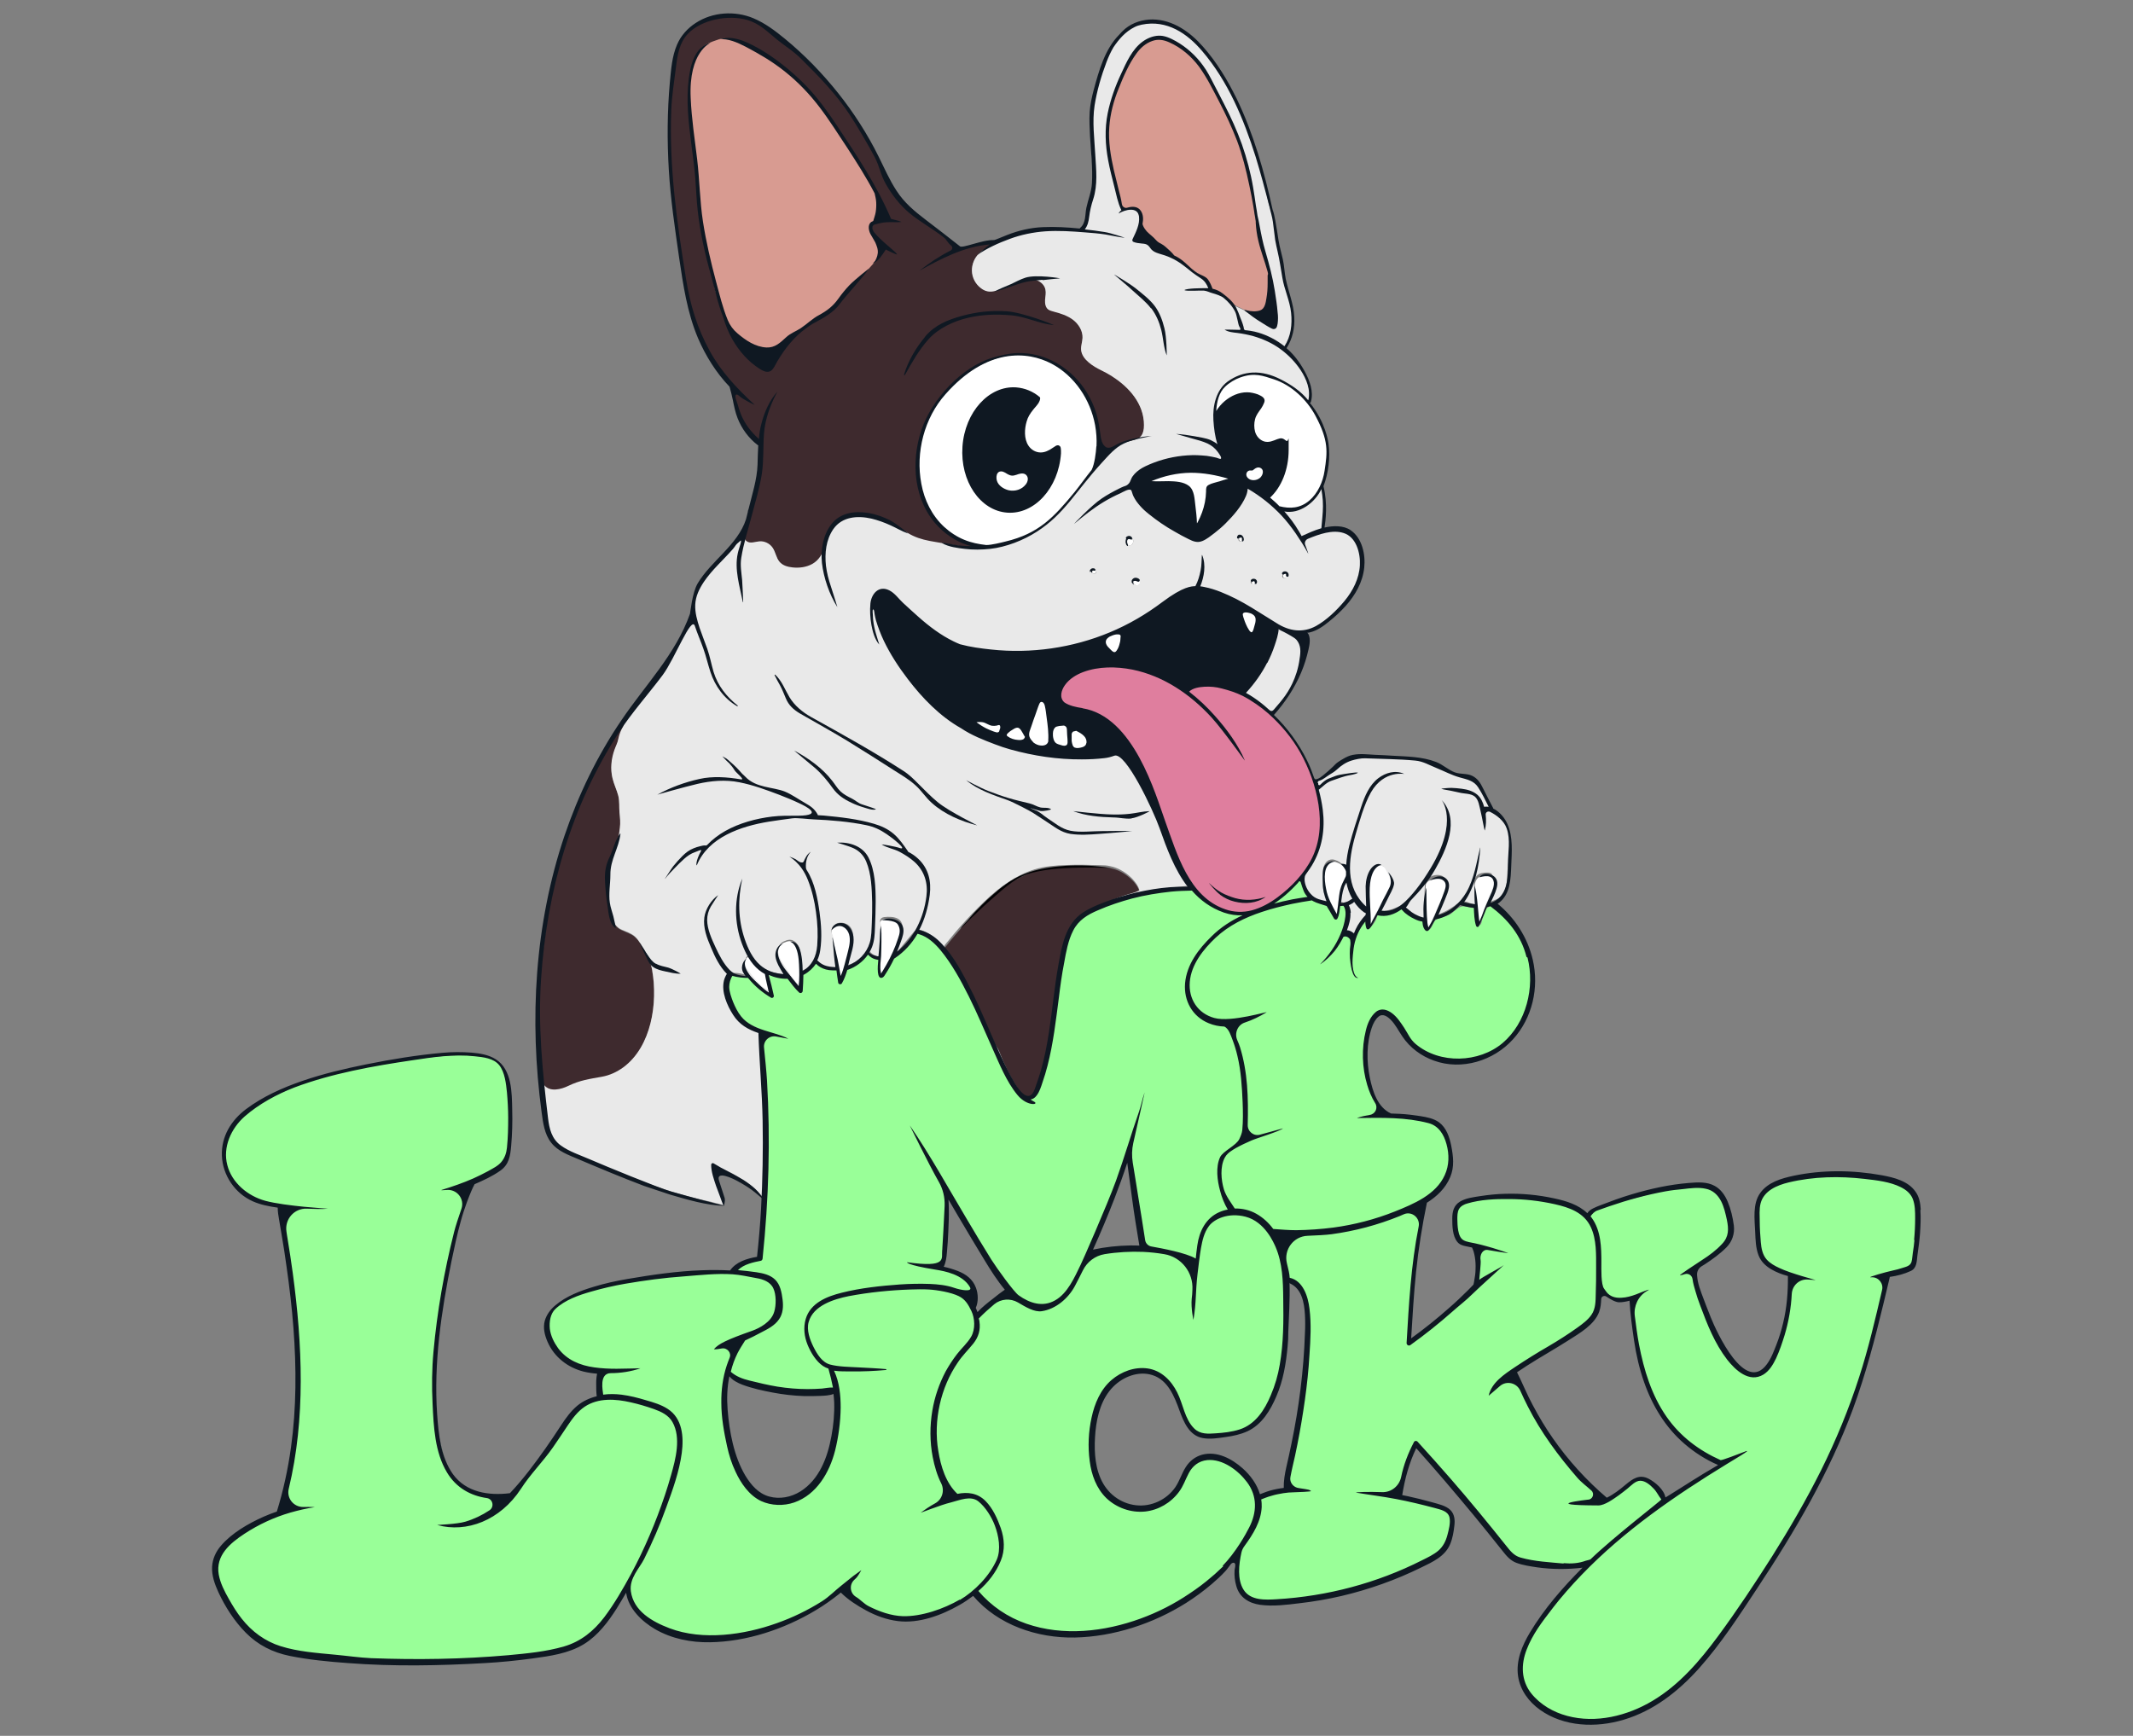 <?xml version="1.0" encoding="UTF-8"?> <svg xmlns="http://www.w3.org/2000/svg" id="Layer_1" version="1.1" viewBox="0 0 1218.9 992.1"><rect x="0" y="0" width="1218.9" height="992.1" fill="#808080" stroke="none"/><defs><style> .st0 { fill: #df7e9e; } .st1 { fill: #fff; } .st2 { fill: #3e2a2e; } .st3 { fill: #e9e9e9; } .st4 { fill: #020204; } .st5 { fill: #d89b91; } .st6 { fill: #99ff98; } .st7 { fill: #0f1822; } </style></defs><path class="st6" d="M1095.6,689.2c-.4-3.1-1.1-6.1-2.7-8.8-1.6-2.6-4.1-4.8-7.2-5.4-2.8-.5-5.6-.4-8.4-1.1-3-.7-6-1.2-9.1-1.6-18.2-2.2-37.2-2.1-53.9,5.4-2.8,1.2-5.6,2.8-7.4,5.1-2.8,3.6-3.2,8.6-3.2,13.2,0,6.5.3,13.4,2.8,19.5,2.7,6.4,7.6,9.3,14,11.3.9.3,1.9.6,2.4,1.4.3.5.3,1,.4,1.6.6,6.5,0,12.9-1.5,19.3-1,4.3-.8,8.3-2.7,12.3-2.1,4.2-2.6,9.1-4.5,13.4-2,4.6-7.8,12.5-13.7,11.3-5.7-1.2-9.7-7.2-13-11.5-5-6.4-8.4-13.9-11.7-21.2-3.2-7.1-6.2-14.2-7.7-21.9-.2-1.2-.4-2.4-.2-3.6.5-3.5,3.8-5.9,6.7-7.9,6.2-4.4,15.6-10.3,14.5-19-.7-5.4-2.4-10.8-4.9-15.6-1.4-2.7-3.2-5.4-6-6.6-1.3-.6-2.7-.8-4.1-.9-16.2-1.6-31.9,5.3-47.8,8.7-3.4.7-6.7,1.3-10,2.3-3.4,1.1-5.7,3.1-8.8,4.7-1.8,1-1.7.6-3.3-.6-1.5-1.1-3-1.9-4.7-2.6-3.5-1.5-7.1-2.8-10.8-3.9-14.7-4.2-30.5-4.6-45.3-1-2.1.5-4.1,1.1-6.2,1.7-1.7.5-3.4,1.2-4.6,2.5-2.6,2.6-2.1,6.9-1.4,10.5.8,4.4,2.4,9.6,6.7,10.7,1.1.3,2.2.2,3.2.8,1.4.8,1.9,2.5,2.2,4,1,4.5,1.5,9.1,1.6,13.7,0,1.2,0,2.4-.4,3.6-.4.9-1,1.7-1.7,2.5-10.7,12.4-23.4,23.1-37.4,31.6-.9-17.1,1.4-34.1,3.8-51.1l2.7-19.7c.4-2.8.8-5.6,2-8.1,1.4-2.9,3.7-5.1,5.9-7.3,2-2,5-4.1,6.5-6.4,1.4-2.2,1.8-5.7,2.1-8.2.6-5.6-.4-11.4-2.7-16.5-1-2.2-2.2-4.3-3.9-5.8-1.8-1.6-4.1-2.5-6.4-3.3-5.3-1.7-10.8-2.6-16.4-2.5-2.1,0-4.4.1-5.9-1.2-14.1-12.1-16.2-35.4-8.8-52,1.2-2.7,3.1-5.7,6.1-6,2-.2,4,.8,5.5,2.2,3.7,3.2,5.7,7.8,8.5,11.7,5.7,7.8,15,12.9,24.6,13.4,4.1.2,8.2-.4,12.3-1.1,3.8-.6,7.6-1.4,10.9-3.2,3.5-1.9,6.3-4.7,8.9-7.7,9.2-10.5,16.3-24,15-37.9-.5-4.7-1.9-9.3-3.3-13.8-1.3-4.2-2.6-8.4-5.1-11.9-2.4-3.4-5.8-6-9.1-8.6-2.8-2.3-6-6.4-9.6-2.7-1,1.1-1.6,2.5-1.9,3.9-.4,1.4-.6,2.9-1,4.3-.3.7-.9,1.6-1.6,1.3-.4-.2-.5-.6-.7-1-.6-2.2-.8-4.6-.7-6.9.1-2.3-.7-1.9-2.4-2.1-1.4-.2-2.7-.8-4-.9-3.8-.4-5.9,3.2-8.9,4.8-2.7,1.4-6.5,1.3-8.4,3.7-1.3,1.6-1.5,4.2-3.4,5.1-.2.1-.5.2-.8.2-1.1-.2-.6-1.9-.7-3,0-2.1-2.7-2.9-4.7-3.6-2.2-.8-4.2-2.1-5.8-3.8-.8-.8-1.5-1.8-2.6-1.9-.9-.1-1.8.4-2.6.9-2.9,1.6-6.3,2.3-9.6,2-.6,0-1.3-.1-1.8.2-.6.4-.8,1.2-1.1,1.9-.8,2.6-2.6,4.9-4.9,6.4,0-2-.2-4-.9-5.8-1.7,2.7-3.5,5.5-5.2,8.2-.5.8-1.2,1.7-2.1,1.7-.5,0-1-.2-1.4-.5-1.1-.6-2.2-1.2-3.4-1.8.3.1,1.5-8.9,1.6-9.6.1-2,.3-3.7-1.4-5.1-2.2-1.8-3.9-.1-4,2.5,0,1.6,0,3.6-1.5,4.3-1.3-1.9-2.6-3.9-3.9-5.8-.5-.7-1-1.5-1.8-2-1.5-1-3.4-.8-5.1-1.4-4.6-1.8-7.7-6-8.6-10.8-.1-.7-.5-1.7-1.3-1.6-.2,0-.4.2-.6.4-1.5,1.3-3,2.6-4.4,3.9-3.3,2.9-6.5,5.7-10,8.4-3.1,2.3-6.4,5.2-10.2,6-7.5,1.6-15.7.2-22.5-3.2-3.6-1.8-7-4.4-9.9-7.2-2.5-2.5-5.1-4.7-9-4.4-3.1.3-6.4.8-9.6,1.1-6.1.6-12.1,2-18,3.6-8.7,2.2-17.5,4.5-25.3,8.9-6.5,3.7-11,9.2-13.5,16.2-2.3,6.5-3,13.4-3.9,20.2-1.4,10.9-3.2,21.8-5,32.6-2,12-4,24.1-8.9,35.2-.5,1.2-1.1,2.4-2.3,2.9-1.9.9-4-.7-5.4-2.2-4.7-5.1-8-11.5-11.2-17.7-1.7-3.2-3.3-6.5-5-9.7-8.1-15.8-13.4-32.9-23.1-47.9-4.4-6.8-9.9-13-16.8-17.3-1.1-.7-2.3-1.3-3.5-.8-1,.4-1.5,1.3-2,2.2-2.1,3.8-4.7,7.6-8.5,9.9-1.2.7-2.5,1.3-3.5,2.3-1.1,1.1-1.6,2.6-2.2,4-.9,2.3-2.1,4.4-3.3,6.5-.4.7-1.2,1.6-2,1.2-.5-.2-.7-.8-.7-1.3-.4-2.8,1.7-6.7-.2-9.2-1.4,0-2.9-.3-4-1.1-.6-.4-1.2-1-1.9-1.1-1.9-.3-5,3.8-6.5,4.9-2.2,1.5-5.1,2.3-6.6,4.6-1.4,2.1-1.2,5.2-3.3,6.6-.5-2.4-1.1-4.9-1.6-7.3,0,.4-5.5-.8-5.9-1-2-.9-3.7-2.1-5.5-3.3-2.4,2.1-4.9,4.3-7.3,6.4-.4.4-.9.8-1.2,1.3-.3.6-.3,1.3-.4,1.9,0,1.2.5,5.8-1.3,6-1.5.2-4.7-4.7-5.6-5.8-.3-.3-.6-.7-1-1-.4-.3-1-.4-1.5-.5-2.6-.6-5.3-1.2-7.9-1.8-.4,0-.8-.2-1.2,0-.5.2-.8.8-.8,1.3,0,2.5,2.3,5.1,1.8,7.7-.8,4.4-5.7.2-7.6-1.3-2-1.6-3.6-4.1-5.3-6-2.7-.3-5.4-.4-8.1-.5-.8,0-1.5,0-2.2.4-2.4,1.4-1.9,7.5-1.7,9.7.4,3.6,1.5,7.2,3.4,10.4,3,5,7.8,8.8,13.3,10.7.8.3,1.6.5,2.1,1.2.3.4.4.9.4,1.4,4.8,30.2,3.6,60.8,1.9,91.2-.4,7.2-.8,14.3-1.2,21.4-.3,4.4-.5,8.8-1.2,13.1-.1.8-.3,1.6-.9,2.2-.7.7-1.7.8-2.6,1-2.8.5-5.6,1.7-7.9,3.4-1.6,1.1-3.1,2.6-4.9,3.1-1.6.5-3.4.4-5.1.2-12.6-.8-25,1.9-37.5,3.2-2.2.2-4.2-.3-6.4-.1-3.1.2-6.2,1-9.2,1.6-6.1,1.3-12.1,2.9-18.1,4.5-7.1,1.9-14.3,3.9-20.4,7.9-3.6,2.3-6.9,5.6-7.9,9.8-.5,2.2-.3,4.5,0,6.8.4,3.1,1.2,6.2,2.6,9,2.4,4.6,6.9,8,11.7,10.1,4.8,2.1,10,3,15.2,3.7-.3,3.2-.3,6.4.1,9.6.3,2.4,1.7,5.1-1,6.7-1,.6-2.1.7-3.2,1-3.2.8-6.4,2.4-8.8,4.6-1.6,1.5-2.9,3.3-4.3,5-3.2,4.3-6.5,8.6-9.5,13.1-2.6,4-4.6,8.6-7.7,12.1-4.4,5.1-8.7,10.2-13.1,15.3-1,1.2-2,2.4-3.4,3.1-3.7,1.9-9.9,1.6-13.9.9-5-.8-10-2.2-14.1-5.3-6.2-4.7-9.2-12.4-11.3-19.9-3.6-13.1-5-27.1-4.4-40.6.3-7,.8-13.9,1.4-20.9,1.5-17,4-33.8,7.6-50.5,1.8-8.3,3.8-16.6,6.1-24.8,1.9-6.9,3.3-14.6,9.5-19,2.6-1.8,5.5-3.1,8.4-4.3,2.3-1,4.7-2.2,6.4-4,2.8-3,3.4-7.5,3.6-11.6.2-3,.3-5.9.4-8.9.2-7.7.4-15.4-.7-23-.5-3.7-1.3-7.4-3-10.6-4.3-7.8-13.2-8.6-21.3-8.7-15.3,0-30.5,2.4-45.5,4.9-19.8,3.4-39.8,7.1-58,15.5-8.2,3.8-15.7,7-22.9,12.6-2.7,2.1-5.4,4.4-7.4,7.3-2.9,4.2-4,9.4-4.3,14.6-.3,4.1,0,8.4,1.4,12.3,1.5,4.3,4.8,7,7.5,10.5.6.8,1.3,1.6,2.1,2.3,4.7,3.8,11.8,5.5,17.8,5.9.5,0,1.1,0,1.5.4.4.3.5.8.6,1.3,2,8.8,3.6,17.6,4.8,26.6.6,4.1.5,8.7,1.8,12.6.8,2.4.4,5.2.8,7.7,1.1,7.9,1.1,15.6,1.7,23.6.7,8.8,1.8,17.5,1.8,26.3,0,2.9-.1,5.9-.2,8.8-.7,14.3-2,28.7-4.6,42.8-1.2,6.7-2.3,13.3-3.5,20-.2,1.2-.5,2.5-1.1,3.6-.7,1.1-1.7,1.9-2.7,2.6-6.4,4.4-13.8,7.2-20.4,11.4-6.6,4.1-12.7,10.2-13.9,17.9-1.3,7.8,2.6,15.5,6.8,22.2,4.9,8,10.5,15.8,18,21.4,3.9,2.9,8,5.5,12.7,6.4,5.1,1,10.3,1.7,15.5,2.2,28.8,3.2,57.3,3.3,86.2,2.5,18-.5,36-1.6,53.7-4.5,4-.7,7.9-1.4,11.6-3.1,13.4-6,21.1-21.4,29.1-32.8,8,19.1,29.8,28.5,49.4,27.7,27-1.1,54.2-10.2,74.6-27.9,5.6,5.4,11.1,10,18.5,12.9,7.2,2.8,15.2,3.8,22.9,3,12.1-1.2,23.7-6.3,33.5-13.5,6.1,5.2,12.2,10.4,19.3,14,5.6,2.9,11.7,4.7,17.8,6.3,5.4,1.4,10.6,2.7,16.1,3.1,5.7.4,11.3-.4,16.9-1.2,6.4-.9,12.9-1.9,19-3.9,4.7-1.5,9.1-3.6,13.5-5.7,5.1-2.4,11-4.4,15.7-7.4,6.2-4,12.3-8.2,18-12.9,2.7-2.2,5.9-4.6,7.9-7.4,1.9-2.7,3.4-5,6.7-6.3-1.5,6.2-.9,12.9,1.6,18.8.6,1.3,1.2,2.6,2.3,3.6,1.7,1.7,4.2,2.3,6.6,2.7,8.5,1.4,17.3.3,25.8-.9,8.8-1.2,17.5-2.6,26.1-4.6,9.8-2.4,19.3-5.7,28.6-9.4,7-2.8,14.4-5,20.8-9,5.7-3.6,8.4-10,9.8-16.3.7-3.1,1-6.7-.9-9.3-1.5-2-4.1-3-6.6-3.7-4.7-1.4-9.5-2.4-14.4-3.1-1.7-.2-3.4-.5-4.9-1.3-4.9-2.7-1.7-9.9-.5-13.9,1.5-5.5,3.5-10.9,6-16.1.2-.4.4-.8.8-.8s.5.2.7.5c3.7,4,7.4,8,11.1,12,2.5,2.7,5,5.4,7.4,8.1,7.5,8.3,14.9,16.8,21.9,25.5,3.4,4.2,7.4,8.4,10.3,13.1,2.5,4,5.9,6.6,10.5,8,2.5.7,5,1,7.6,1.3.5,0,1.1.1,1.7.2,8.6,1,17.3,1.8,25.9.6-7.9,6.7-13,16-19,24.3-5,6.8-10.7,13.2-14.5,20.7-3.7,7.6-5.2,16.9-1.3,24.3,9.1,17.4,34.5,21.7,51.9,17.9,15.4-3.3,29.2-12.3,40.5-23.3,8.8-8.7,16.3-18.6,23.4-28.7,7-9.9,14.8-19.4,21.5-29.5,18-27.3,34.3-56.2,46-86.7,1.4-3.5,2.7-7.1,4-10.7,5.1-13.9,9.2-28,13-42.3,2.6-9.6,5.2-19.2,7.1-28.9.2-1.1.5-2.4,1.5-3,.4-.3,1-.4,1.5-.6,2.9-.8,5.8-1.9,8.4-3.2,1.3-.6,2.6-1.4,3.4-2.5,1.4-1.8.9-4.9,1.2-7.1.5-2.9.9-5.8,1.2-8.8.6-5.8.8-11.8,0-17.6M475.2,828.2c-1,2.9-2.2,5.6-3.4,8.4-2.5,5.6-5.2,11.3-10,15.1-2.3,1.9-5,3.1-7.8,4.3-2.1.9-4.3,1.6-6.5,1.8-4.2.3-8.3-1.5-11.8-3.7-5.6-3.5-10.4-8.2-13.4-14.1-2.3-4.6-3.4-9.7-4.4-14.8-2.4-12.4-4.4-25.1-2.5-37.6.1-1,.7-2.3,1.7-2.2.5,0,.9.5,1.3.9.9,1,2.1,2.3,3.3,3,1.5,1,3.9,1.2,5.6,1.6,4.1,1,8.3,1.8,12.4,2.5,8.4,1.3,16.8,1.9,25.3,1.8,3.6,0,7.3-.2,10.9-.5.2,0,.5,0,.7,0,.2.1.4.4.5.6,1.3,2.4,1.3,5.3,1.2,8-.1,8-.5,16-2.8,23.6-.1.4-.3.9-.4,1.3ZM569.9,730c.8,1.1,1.7,2.2,2.7,3.3.8.9,1.6,1.7,2.1,2.8.5,1,.6,2.4-.1,3.3-.3.5-.8.8-1.3,1.1-5.2,3.5-10.2,7.3-15,11.3-.7-1.6-1.4-3.3-2.1-4.9,0-.2-.2-.5-.2-.8,0-.2.1-.4.2-.6,1.4-3.3.6-7.1-.5-10.5-.4-1.1-.8-2.3-1.5-3.2-1.1-1.5-2.5-1.9-4.2-2.5-2.1-.8-4.1-1.5-6.2-2.3-2.2-.8-4.4-1.7-6.4-2.8,1.7-2,2-4.8,2.2-7.5.9-11.2,1.8-22.5,1.9-33.8.6-.1,1,.4,1.4.8,2,2.7,3.8,5.5,5.4,8.4,3.6,6.3,6.5,13,10.2,19.3.8,1.3,1.3,2.7,2.1,4,.9,1.6,2.1,3.1,3.1,4.6,2.1,3.4,4,6.7,6.3,9.9ZM631.9,714.2c-2.8.7-5.5,1.7-8.2,2.4-.2,0-.5.1-.7,0-.4-.2-.3-.7-.3-1.2,2-8.9,6.9-16.8,10.8-25,2.2-4.6,4-9.3,5.7-14.1,1.2-3.3,2.4-6.6,3.4-10,.2-.6.3-1.2.6-1.7.3-.5.7-1.1,1.3-1.2.1,0,.2,0,.3,0,.1,0,.2.1.3.3.6.8.6,2,.8,3,.3,1.2.6,2.5.8,3.8.5,2.5.9,5,1.2,7.6.2,2.1.4,4.2.6,6.3.3,2.8.8,5.6,1.2,8.4.5,3.1,1,6.2,1.5,9.2.6,3.6,1.2,7.3,2.2,10.9-4.4,2-9.8.2-14.4.2-2.4,0-4.9.5-7.3,1.1ZM677.7,841.7c-.5.7-.9,1.4-1.3,2-2.8,4.6-5.3,9.5-9.6,12.7-5.5,4.1-13.9,6.4-20.4,4.3-8.2-2.6-15.1-8.9-18.5-16.8-4.3-9.9-3.1-21.2-1.7-31.9.3-2.5.6-5.1,1.3-7.5,2.6-9.3,10.4-16.9,19.6-19.8,2.1-.6,4.2-1.1,6.3-1,4.5,0,8.8,2.1,12,5.2,3.2,3.1,5.5,7.1,6.9,11.3,1.5,4.3,4.1,8.1,5.9,12.2,1.7,3.8,4.8,7.2,9,8.2,2.2.5,4.6.3,6.9,0,6.3-.6,13.3-1.2,19.1-3.9,6.4-3,11.2-8.9,14.1-15.4,5.8-12.8,6.1-27.7,7.5-41.5.2-2.1.4-4.2.5-6.3.2-6.5-.8-13.2.6-19.6.1-.5.3-1.1.8-1.2.3,0,.6,0,.9.2,1.5.7,3.1,1.3,4.3,2.4,3.7,3,4.5,8.2,5,13,.3,2.8.5,5.6.7,8.4.3,6.2.1,12.4-.6,18.6-.7,5.8-1.4,11.6-2.1,17.4-1.6,12.6-3.4,25.2-6.1,37.7-.1.6-.3,1.2-.4,1.9-1,4.3-2.1,8.7-1.7,13.1.2,1.9.5,4.1-1,5.3-1.4,1.2-16.1,5.1-16.4,4.2-3.2-8.1-9.2-15-16.8-19.2-4.3-2.4-9.5-3.9-14.3-2.5-4.3,1.3-7.6,4.8-10.1,8.6ZM932.8,847.8c-.6.4-1.2.8-1.8,1.2-3.4,2.4-6.9,4.8-10.3,7.3-.7.5-1.5,1-2.4,1-.6,0-1.2-.3-1.8-.6-2.1-1.2-4-2.6-5.6-4.3-1.1-1.1-2.1-2.4-3-3.6-6.8-8.5-13.6-17-20.3-25.6-2.9-3.7-5.9-7.4-8.2-11.6-1.4-2.5-2.5-5.2-3.9-7.7-3.7-6.4-7.4-12.7-10.4-19.5-.2-.5-.4-1.1-.1-1.5.1-.2.3-.4.6-.5,3.2-2.2,6.8-3.7,10.1-5.7,1.6-.9,3.4-1.6,4.8-2.7,1-.7,1.7-1.6,2.8-2.4,6.8-4.7,14-8.8,20.9-13.3,1.5-1,3-2,4.2-3.2,3.8-3.6,5.4-9,5.9-14.2,0-.4,0-.9.3-1.3.5-.9,1.7-1.1,2.7-.8,1,.3,1.7,1,2.6,1.6,2.6,1.9,5.9,2.8,9.1,2.5,1-.1,2-.3,2.7.4.5.5.6,1.2.7,1.9.9,6.4,1.9,12.9,2.8,19.3,1.2,8.1,2.3,16.2,4.7,24,.9,3.1,2.6,5.8,3.6,8.8,1,3,2.6,6,4.5,8.6,2.5,3.3,5,6.6,7.6,9.9,1.5,2,3,4,4.8,5.7,1.9,1.8,4.1,3.2,6.3,4.7,0,.9,7,4.6,8,5.2,2.5,1.6,4.9,3.1,7.6,4.4.5.2,1,.5,1.2,1,.2.7-.4,1.3-.9,1.8-4.3,3.5-10,5.2-14.8,7.9-5.5,3.1-10.7,7.3-15.9,11.1-1.9-3.2-4.3-6-7.1-8.4-2-1.7-3.3-3.9-6.1-3.7-2.1.1-4,1.1-5.8,2.2Z"></path><g><path class="st1" d="M647,311c.4-.5.6-1.1.5-1.7,0-.2,0-.4-.1-.6,0,0,0-.1,0-.2,0-.2,0-.3-.2-.4,0-.1-.2-.2-.3-.4-.2-.3-.5-.5-.8-.7-.4-.3-.9,0-1.1.4-.1,0-.2.1-.3.3-.3.3-.5.6-.6.9-.4.7-.5,1.7,0,2.4.3.4.7.7,1.2.8.4,0,.8,0,1.2-.3,0,0,.2-.1.2-.2,0,0,0,0,0,0,0,0,0,0,0,0,0,0,.1-.1.2-.2"></path><path class="st1" d="M626.4,326c0-.2-.2-.4-.3-.5-.2-.2-.3-.3-.5-.3-.2,0-.5,0-.7,0-.1,0-.2,0-.3.1-.1,0-.2.1-.3.2,0,0,0,0,0,0,0,0-.1.1-.2.2,0,0,0,0,0,0,0,.1-.1.2-.1.3,0,0,0,.1,0,.2,0,0,0,.1,0,.2,0,.2,0,.5.2.7,0,0,.1.2.2.3,0,0,.2.1.2.2,0,0,0,0,0,0,0,0,.2.1.3.1,0,0,.2,0,.2,0,0,0,.2,0,.2,0,0,0,.2,0,.3,0,0,0,0,0,0,0,0,0,.2,0,.3-.1,0,0,.1-.1.2-.1,0,0,.1-.2.2-.3,0,0,0,0,0-.1,0,0,0,0,0-.1,0,0,0-.2.1-.3,0-.1,0-.2,0-.3s0-.3,0-.4"></path><path class="st1" d="M650.9,331.7c-.3-.3-.7-.5-1.1-.6-.2-.1-.6,0-.8.1,0,0-.1,0-.2.1-.4,0-.8,0-1,.4-.4.4-.4,1.1-.1,1.6.2.4.5.6.9.9.3.3.7.4,1.1.4.4,0,.8,0,1.1-.3.2-.2.4-.3.5-.5.1-.2.2-.5.2-.8,0-.5-.2-1-.6-1.3"></path><path class="st1" d="M711.1,307.6c0,0,0-.1,0-.2,0,0,0,0,0-.1,0,0,0-.1,0-.2,0-.1-.1-.2-.2-.3,0,0-.2-.1-.3-.2-.2,0-.5,0-.7,0,0,0,0,0-.1,0-.1,0-.2,0-.3,0-.2,0-.3,0-.5,0,0,0-.2,0-.3.1-.2,0-.3.2-.4.4-.2.4-.3.8-.2,1.3.1.5.5.9,1.1,1.1.5.1,1,0,1.4-.2.3-.2.5-.4.6-.6.2-.3.2-.7.1-1.1"></path><path class="st1" d="M717.8,333.2c0-.2,0-.5,0-.8,0-.1,0-.2-.2-.3,0,0-.1-.2-.3-.2,0,0,0,0,0,0,0,0-.1-.1-.2-.1,0,0,0,0,0,0h0c0,0-.1,0-.2,0,0,0,0,0,0-.1,0,0,0,0,0,0,0,0,0,0,0,0,0,0-.1,0-.2,0,0,0,0,0,0,0,0,0-.2,0-.3,0,0,0,0,0,0,0-.2,0-.3,0-.5.1,0,0-.2.1-.2.2,0,0,0,0,0,0,0,0-.1.1-.2.2,0,0,0,0,0,0,0,.1-.1.2-.1.4,0,.1,0,.2,0,.3h0c0,.2,0,.3,0,.3,0,.1,0,.2,0,.3,0,.2.2.4.3.6,0,0,.2.2.3.2.1,0,.2.1.3.2.3,0,.5,0,.8,0,.3,0,.4-.2.6-.3.1,0,.2-.2.3-.3,0,0,0,0,0,0,0,0,0,0,0,0,0,0,0-.2.1-.3h0s0,0,0,0h0"></path><path class="st1" d="M735.7,328.6s0,0,0-.1c0-.1,0-.2-.1-.3,0,0,0,0,0-.1,0,0-.1-.2-.2-.3,0,0,0,0,0,0,0,0-.2-.2-.3-.2,0,0,0,0-.1,0-.2,0-.3-.1-.5-.1,0,0-.2,0-.3,0-.2,0-.3.1-.4.3,0,0-.1.1-.1.2,0,0-.2,0-.2.2,0,0-.1.1-.2.2,0,0,0,0,0,0,0,0,0,.2-.1.3,0,0,0,0,0,0,0,0,0,0,0,0,0,.1,0,.2,0,.3h0c0,.2,0,.3,0,.4,0,.1,0,.2.1.3,0,.1.1.2.2.3,0,0,.1.1.2.2,0,0,.2,0,.3.1.1,0,.3,0,.4,0,0,0,.1,0,.2,0,.1,0,.3,0,.4,0,.1,0,.3,0,.4-.2,0,0,.2-.1.2-.2s.1-.2.2-.2c0,0,0,0,0,0,0,0,0-.1,0-.2,0,0,0-.1,0-.2,0-.1,0-.3,0-.4s0-.2,0-.3"></path><g><path class="st1" d="M701,272.2c-.5-.1-1-.1-1.4-.2-2-.3-4-1.1-6-1.6-4.1-.9-8.2-1.5-12.3-1.8-3.6-.2-7.2,0-10.8.5-3.8.5-6.9,1.8-10.4,3.3-1.6.7-3.3,1.6-3.6,3.2,4.2.5,8.4.9,12.7,1.2,1.7.1,3.4.2,5,.7,1.6.4,3.2,1.2,4.3,2.5,1,1.2,1.5,2.7,1.9,4.2,1.1,4.3,1.8,8.7,1.9,13.1,0,1.3.5,3,2.2,2.8,1.7-.2,2.1-2.5,2.5-3.8,1.2-3.8,2.5-7.6,3.6-11.5.5-1.7.5-3.6,1-5.3.3-1.2,1.6-1.7,2.8-2.1,2.5-.8,5.1-1.1,7.4-2.4.5-.3,1-.6,1.1-1.2.1-1-.8-1.4-1.7-1.6"></path><g><path class="st1" d="M458.1,561c.3-1.8.4-3.5.2-5.4-.1-1.7-.3-3.3-.4-5-.2-1.7-.4-3.3-.4-4.9,0-1.6-.7-3.5-1.6-4.9-1-1.6-2.7-2.8-4.6-2.9-1.2,0-2.4.5-3.5,1-2.5,1.2-3.4,3.5-3.1,6.2.4,3.4,2.6,6.1,4.4,8.9,1.3,2.1,2.8,4.1,4.2,6.1.8,1.2,1.6,2.3,2.9,3,.3.2.7.3,1,.2.5-.1.7-.8.8-1.3,0-.4.1-.8.2-1.2"></path><path class="st1" d="M431.8,550.7c-.8-.9-1.5-1.8-2.1-2.8-.5-.7-.8-1.1-1.7-1-.7.1-1.4.6-1.8,1.2-.6.8-.7,1.9-.7,2.9,0,.7,0,1.5.3,2.2.3.8,1,1.5,1.4,2.2,1.5,2.1,3,4.1,4.7,6,.6.7,1.2,1.4,1.9,2.1.5.5,1.1.9,1.7,1.4,1.4,1.1,3,1.9,4.5,2.7.2.1.5.2.7.4,0,0,.2,0,.3,0,.1,0,.1-.3,0-.4-.5-1.7-1.1-3.5-1.7-5.2-.2-.5-.4-1.1-.5-1.7-.1-.7-.2-1.4-.1-2,0-.7.2-1.5,0-2.2-.2-.5-.6-.9-1-1.2-.5-.4-1.3-.6-1.9-1-.6-.4-1.2-.9-1.7-1.3-.8-.7-1.6-1.5-2.3-2.3"></path><path class="st1" d="M485.8,530.6c-.6-.7-1.3-1.3-2.3-1.7-1.2-.6-2.6-.7-3.9-.6-1.5.2-2,.6-3.1,1.6-1.1,1.1-1.7,2.7-1.2,4.3.1.4.3.8.5,1.2.5,1.4.5,3,.8,4.4.4,1.9.8,3.9,1.1,5.8.7,3.8,1.2,7.7,1.6,11.6,0,.4,0,.8.4,1.2.8,1,2-.3,2.2-1.1,1.2-4.7,2.8-9.2,4.2-13.8,1.2-3.8,2.4-9.5-.4-12.8"></path><path class="st1" d="M507.2,525.2c-1.1,0-2.5,0-3.4.7-.5.4-.9,1.1-.9,1.8,0,.2,0,.4.1.6,0,.1.1.2.2.4.4.8.2,2.3.2,3.2,0,1.5,0,3-.1,4.5-.3,4.9-.4,9.8-.4,14.7,0,1.4,0,2.7,0,4.1,0,1.2.8,2.2,2,1.4,1.1-.7,1.6-2.7,2.1-3.8,1.4-3,2.8-5.9,4.1-8.9,1-2.1,1.9-4.3,2.8-6.4.9-2,1.8-4.1,1.7-6.4,0-2.8-1.7-4.7-4.3-5.4-1.4-.4-2.8-.4-4.2-.4"></path><path class="st1" d="M768.3,496.2c-1.1-1.7-2.9-2.9-5-3.5-.5-.1-1-.3-1.5-.3-1.4,0-2.8.7-3.7,1.7-.9,1.1-1.4,2.5-1.6,3.9-.2,1.3-.1,2.6-.1,3.9,0,1.4.1,2.8.2,4.2,0,.8,0,1.7.1,2.5,0,1.1,0,2.3.5,3.4.4,1.1.8,2.2,1.3,3.2.9,2.1,1.8,4.1,3.1,6,.5.7,1.1,1.5,1.9,1.6.9.2,1.4-.9,1.5-1.7.3-2.4.7-4.7,1.2-7,.1-.5.3-1,.3-1.5,0-.5-.1-1,0-1.5,0-1.1.4-2.2.9-3.1.6-1.5,1.5-2.8,2.1-4.3.2-.5.4-1,.5-1.5,0-.4,0-.8,0-1.1,0-1.8-.6-3.5-1.5-4.8"></path><path class="st1" d="M794.3,501c-.6-1.2-1.3-2.2-1.8-3.4-.4-.9-.8-1.8-1.6-2.3-.4-.2-.7-.4-1.1-.5-.5-.2-1.1-.3-1.6-.3-.4,0-.7.2-1.1.4-1.3.7-2.4,1.8-3.1,3.1-1,1.7-1.3,3.6-1.8,5.4-.5,1.6-.7,3.3-.9,4.9,0,.7-.2,1.3-.2,2,0,.7.2,1.6.3,2.4.2,1.4.3,2.8.5,4.2.3,3,.5,6.1.6,9.1,0,1.1,0,2.2.5,3.1,0,0,0,.1.1.1.1,0,.2,0,.3-.2,1.6-2.8,3.2-5.6,4.8-8.4,1.4-2.6,2.9-5.1,4.3-7.7,1.2-2.3,2.9-4.7,3.2-7.4.2-1.6-.4-3.1-1.1-4.5"></path><path class="st1" d="M826.6,504.6c-1.5-4.6-9.5-3.1-11.5.3-.3.4-.4.9-.4,1.4,0,2-.2,4.1-.3,6.1,0,1,0,2,0,3,0,2.4,0,4.8,0,7.1,0,2.4,0,4.9.8,7.2.1.4.4.9.8.8.1,0,.2-.1.3-.2.6-.6,1.2-1.3,1.7-2,.4-.7.8-1.5,1.2-2.2,1.7-3.6,3.3-7.2,4.9-10.9,1.3-3.1,3.9-7.2,2.5-10.7"></path><path class="st1" d="M853.8,503.8c-.2-1-.7-2.7-1.7-3.2-.7-.3-1.5-.3-2.3-.3-1,0-2,.1-2.9.3-4,1-4.5,4.9-4.1,8.4.3,2.3.3,4.6.5,6.9.2,2.6.4,5.1.7,7.7.1,1.6.3,3.1.9,4.6,1.4-1.4,2.2-3.1,2.9-4.9.7-1.8,1.1-3.7,1.8-5.5.3-.9.7-1.7,1.1-2.6.6-1.4,1.2-2.8,1.8-4.1.5-1.2,1.1-2.4,1.3-3.7.2-1.1.2-2.4,0-3.6"></path><path class="st1" d="M716.3,350.4c-1.1-.7-2.6-1-3.8-1.1-1.1-.1-2.3,0-3,.8-.4.5-.5,1.3-.4,1.9,0,.7.4,1.3.6,1.9.8,1.9,1.6,3.9,2.5,5.8.4,1,1,2.3,2.1,2.8,1.1.4,2.2-.2,2.7-1.2.4-.6.6-1.2.8-1.8.5-1.3.9-2.6,1-3.9.2-2-.7-4.2-2.5-5.2"></path><path class="st1" d="M639.6,361.5c-.4,0-.9-.1-1.4,0-2.9.2-7.9,2.1-7.3,5.9.2,1.1.8,2.1,1.4,3,.8,1.2,1.9,2.3,3.1,3.1.4.2.8.4,1.2.5,1.7.2,2.5-1.4,3.1-2.7,1.1-2.3,2.2-4.3,1.8-6.9-.1-.8-.3-1.7-1-2.2-.3-.3-.7-.4-1.1-.5"></path><path class="st1" d="M622.2,422.3c-1.1-2.7-3.8-5.9-6.9-5.7-.7,0-1.4.2-2.1.2s-1.4-.2-1.8-.8c-.2-.3-.2-.7-.4-1.1-.3-.7-1-1.2-1.8-1.3-.8-.2-1.5,0-2.3,0-1.6.2-3.1.3-4.7.5-.3,0-.5,0-.8,0-.4-.2-.5-.6-.5-1-.6-3.1-1.1-6.1-1.7-9.2-.3-1.6-1.1-3.2-2.5-4.1-.8-.6-1.4-.7-2.3-.4-.9.3-1.7,1-2.3,1.8-.9,1.2-1.3,2.6-1.8,4-.8,2.4-1.6,4.9-2.5,7.4-.4,1.1-.9,2.4-2.1,2.8-1.1-1.3-2.8-2.1-4.5-1.9-1.2.1-2.4.6-3.5,1-.6.2-1.2.3-1.8.1-1-.3-1.6-1.3-2.5-1.9-1.9-1.4-4.6-.4-7-.8-1.4-.3-2.6-1-4-1.4-1.2-.4-2.5-.4-3.7-.3-.5,0-1,.2-1.4.5-.7.4-1.1,1.3-1,2.1.2,1.9,2.5,2.7,3.9,3.5,2.1,1,4.2,2,6.3,2.9,1.4.6,3,1.1,4.6.8.2,0,.5-.1.8,0,.5,0,.9.3,1.2.7.3.3.6.7,1,1.1,1.3,1.3,3.2,1.6,4.9,2.1,2,.6,4.2,1,6.3.4.9-.2,2-.6,2.7,0,.3.2.4.5.6.7,2.4,3.3,7.5,3.3,11.1,2.3.9-.2,1.9-.5,2.9-.4,1.1.1,2.1.7,3.1,1.1,1.3.5,2.7.9,4.2,1,1.2.1,2.5-.1,3.7,0,2.2.2,5,.1,7-.9,2.2-1.1,2.6-3.4,1.7-5.4"></path><path class="st1" d="M626.1,240.8c-1.7-6.8-4.6-13.2-8.6-18.9-2.9-4.1-5.8-8.3-9.9-11.3-2.1-1.5-4.5-2.7-7-3.7-3.1-1.4-6.3-2.6-9.6-3.4-10.2-2.4-21-.2-30.3,4.5-13.1,6.8-24.2,18.1-30.3,31.4-3,6.6-5,13.6-5.9,20.8-.3,2.6-.5,5.3-.3,7.9.2,2.6.8,5.3,1.4,7.8,1.2,5.3,2.4,10.7,5.1,15.5,2,3.5,4.4,6.6,7.3,9.4,2.1,2,4.2,4,6.6,5.5,1.4.8,2.8,1.4,4.2,2,5.2,2.2,10.8,4,16.6,3.9,2.8,0,5.5-.7,8.3-1,3-.4,5.9-1.3,8.7-2.4,2.7-1.1,5.2-2.6,7.7-4.1,1.7-1,3.5-2.1,5.1-3.2,4.3-3,8-6.9,11.5-10.8,3.4-3.8,6.7-7.7,9.9-11.6,1.4-1.8,2.7-3.6,4.2-5.3,1.2-1.4,2.7-3,3.5-4.7.8-1.7,1.4-3.7,1.9-5.6,1.2-4.2,1.7-8.5,1.5-12.9,0-1.4-.2-2.8-.4-4.3-.3-1.8-.6-3.6-1.1-5.4"></path><path class="st1" d="M726,286.2c1.2,1,2.4,2,3.5,3,3.1,2.7,8.1,2.6,11.9,1.4,5.6-1.8,10.7-5.7,13.4-11,1-2,1.6-4.1,2.2-6.2.8-3,2-6.1,2.1-9.2.1-2.8-.2-5.8-.6-8.6-.8-5.7-2.4-11.3-4.8-16.5-5.1-11.1-16-20-27.6-23.7-5.7-1.8-12.1-2.2-17.8-.4-5.7,1.9-10.8,6.2-12.7,11.9-2.1,6.1-.7,12.7.6,19.1.7,3.5,1.3,7.1,2.7,10.4,1,2.3,2.3,4.5,3.7,6.6,1.9,2.7,3.9,5.3,6.1,7.8,3.1,3.4,6.8,6.4,10.2,9.5,2.3,2.1,4.7,4,7,6"></path><path class="st1" d="M606.7,290.6c-3.5,3.9-7.2,7.8-11.5,10.8-.9.6-1.8,1.1-2.7,1.7,4.6-2.7,8.8-5.9,12.1-9.9,1.8-2.2,3.7-4.4,5.5-6.5,1.3-1.6,2.7-3.2,4-4.8-2.5,3-4.9,5.9-7.5,8.8Z"></path></g></g></g><g><g><path class="st2" d="M598.6,602.6c1-4.1,1.9-8.3,2.8-12.4.7-3.7.6-7.6,1-11.3.9-8.7,2.1-17.5,3.6-26.1,1.1-6.3,2.4-12.7,4.9-18.6,1.2-2.7,2.4-5.5,4.7-7.6,2.3-2.1,5-3.7,7.7-5.2,7-3.8,14.5-7.1,22.2-9.2,2-.6,4.1-1,5.9-2.2-.4-1.2-1-2.4-1.6-3.5-1-1.5-2.2-2.9-3.5-4.1-3.3-3.1-7.3-5.4-11.8-6.2-1.7-.3-3.4-.4-5.1-.5-6.6-.3-13.2-.4-19.8-.1-6.1.3-12.3.7-18.2,2.5-10.6,3.3-19.8,10-27.7,17.5-8.4,7.9-16.3,16.6-23.4,25.6-.2.2-.3.4-.4.7-.2.6.2,1.3.6,1.8,6.6,9.3,12,19.1,17.2,29.1,3.3,6.2,5.8,12.7,8.7,19,.8,1.7,1.5,3.3,2.3,5,.7,1.4,1.7,2.4,2.3,4,2.8,7.3,6.3,14.4,10.4,21,1.6,2.6,4,5.6,7.5,4.9,1.3-.2,2.5-1.1,3-2.4,2.6-7.2,5.1-14.4,7-21.8"></path><path class="st2" d="M372.8,554.9c-1-5.7-3.5-10.2-6.5-15-1-1.5-1.9-3-3.3-4.2-2.2-2-5.2-2.8-7.9-4.1-4.6-2.1-5.8-7.6-6.7-12.1-1-5.4-1.2-10.9-1.5-16.4-.1-2.3-.2-4.7.2-7,.9-5.3,4.3-9.8,5.9-15,.7-2.4,1-5,1.3-7.5.4-3.1.1-5.9-.2-8.9-.3-3.3.1-6.4-.7-9.6-.9-3.4-2.5-6.6-3.3-10-1.3-5.3-.7-10.9,1.1-16.1.8-2.3,1.9-4.2,2.3-6.6.4-2.4,1.4-4.5,2.6-6.7.5-.9,1-2.1.4-2.9-6.3,9.2-12,18.6-17.3,28.4-2.4,4.5-4.7,9.1-6.8,13.8-3.5,7.9-6.5,16-9.4,24.1-4.7,13-6.8,26.8-9.2,40.4-4.5,26-6.7,52.4-6.5,78.7,0,7.3-1.4,16.5,3.7,22.5,3.4,4,9.7,2.4,13.8.4,6.6-3.2,11.9-3.9,19.1-5.2,4.5-.8,8.7-2.7,12.3-5.4,16.1-11.9,19.8-36.9,16.5-55.5"></path></g><path class="st2" d="M635.5,214.8c-2-1.2-4-2.4-6-3.3-4.5-2.2-11.1-6.1-11.6-11.7-.2-2.3.7-4.5.8-6.8.2-4-2.2-7.9-5.4-10.4-3.2-2.5-7.2-3.8-11.1-4.7-1.1-.3-2.3-.6-3.2-1.3-1.5-1.3-1.8-3.5-1.7-5.4.2-2,.6-3.9.2-5.9-.9-4.1-5.7-6.5-9.9-6.1-3.1.3-6,1.7-8.6,3.3-2.4,1.4-4.7,1.9-7.4,2.8-2.4.7-4.9,1.5-7.3,1-1.4-.3-2.7-1-3.8-1.9-3-2.3-4.8-6-5-9.7-.1-3.8,1.4-7.6,4.2-10.1,2.4-2.2,5.5-3.5,7.8-5.8-2-1.5-6.3.1-8.4.7-2.2.6-4.4,1.2-6.7,1.7-1.9.5-4.1,1-5.7-.2-1.2-.9-1.9-2.4-2.9-3.4-1.2-1.2-2.6-2.1-4.1-3-13.6-8.5-25.9-19.7-33.7-33.7-.7-1.3-1.5-2.7-2.1-4.1,0,0,0,0,0-.1-2.3-4.8-3.9-10.3-6.8-14.7-.4-.7-.9-1.3-1.4-1.9-4.3-5.4-7.5-11.5-11.3-17.2-3.8-5.7-7.9-11.1-12.2-16.4-4.3-5.1-8.8-10.1-14-14.3-3-2.5-6.3-4.7-9.3-7.3-2.8-2.4-5.3-5-8.2-7.3-4.9-3.9-10.8-6.5-16.9-7.7-5-1-10.3-1.1-15.3-.3-5,.8-9.1,2.4-13,5.6-2.3,2-6.6,5.5-7.4,8.6-.9,3.7-1.7,7.5-2.4,11.3-2.3,12.7-3.6,25.7-3.7,38.6-.1,12.8,1.4,25.3,2.6,38,.3,2.8.7,5.5,1,8.3,2.3,17.9,5,35.8,8.2,53.6.9,5.2,1.9,10.5,4.1,15.4,2.1,4.9,5.4,9.3,8.2,13.8,3.3,5.3,6.8,10.5,10.6,15.5.6.8,1.2,1.6,1.5,2.5.2.7.3,1.4.4,2.1.2,1.2.4,2.4.7,3.5,1.1,4.7,2.3,9.5,4.2,14,.9,2.2,2,4.4,3.4,6.4,1.4,2.1,3.1,3.6,5,5.3.9.9,1.8,1.8,2.4,2.9.6,1.2.6,2.5.6,3.9,0,7.9-2,15.7-3.9,23.4-1.1,4.6-2.3,9.2-3.4,13.7-.8,3.1-2.4,6.7-2.5,9.9,0,1.5.5,3.1,1.8,3.9,2,1.3,4.7.1,7.1,0,2.9-.2,5.9,1.2,7.6,3.6,1.7,2.5,2,5.7,3.9,8,1.8,2.1,4.7,3,7.5,3.3,3.9.4,7.9-.1,11.3-2,4.2-2.3,6.3-6.6,7.4-11,.7-2.9.5-5.7,2.5-8.2.8-1,1.3-2.1,2.2-3,1-1,2.1-1.9,3.2-2.6,2.9-1.9,6.2-3.2,9.7-3.6,7.3-.9,14.7,1.4,21,5.2,3.9,2.3,7.4,5.2,11.5,7.1,3.9,1.9,8.3,2.8,12.6,3.5,4.3.7,8.6,1.5,12.9,2.2,3.3.5,6.5.8,9.8.8,3.4,0,6.8-.3,10.2-.8-.6,0-1.2.2-1.8.2-5.8.1-11.3-1.7-16.6-3.9-1.4-.6-2.9-1.2-4.2-2-2.5-1.4-4.6-3.5-6.6-5.5-2.9-2.8-5.3-5.9-7.3-9.4-2.7-4.7-3.9-10.1-5.1-15.5-.6-2.6-1.2-5.2-1.4-7.8-.2-2.6,0-5.3.3-7.9.9-7.2,2.9-14.2,5.9-20.8,6.1-13.4,17.2-24.7,30.3-31.4,9.3-4.8,20.2-7,30.3-4.5,3.3.8,6.5,2.1,9.6,3.4,2.4,1.1,4.8,2.2,7,3.7,4.1,3,7.1,7.2,9.9,11.3,4,5.7,7,12.2,8.6,18.9.4,1.8.8,3.6,1.1,5.4.2,1.4.3,2.8.4,4.3.2,4.3-.3,8.7-1.5,12.9-.5,1.8-1.1,3.9-1.9,5.6-.8,1.7-2.3,3.3-3.5,4.7-1.3,1.5-2.4,3-3.5,4.5,1.3-1.5,2.5-3,3.8-4.5,1.2-1.4,2.4-2.9,3.5-4.4,1.2-1.8,2.3-3.6,3.6-5.4,4.5-6.2,11.3-10.7,18.8-12.2,5.2-1.1,6.9-3.7,6.9-8.9,0-12.1-8.4-21.7-18.3-27.9Z"></path></g><g><path class="st3" d="M591.7,624.2c.1-.3.3-.6.5-.9,2.6-6,4.5-12.4,5.9-18.8-1.8,6.7-4,13.2-6.4,19.7Z"></path><path class="st3" d="M392.5,17.7c-.1.1-.3.3-.4.4.1-.1.3-.3.4-.4Z"></path><path class="st3" d="M581.2,621.8c-4.1-6.6-7.6-13.7-10.4-21-.6-1.5-1.6-2.5-2.3-4-.8-1.6-1.6-3.3-2.3-5-2.9-6.3-5.5-12.8-8.7-19-1.6-3.1-3.3-6.1-5-9.2,4.4,8.5,8.4,17.2,12.5,25.9,3.3,7.2,6.6,14.3,9.7,21.6,1.7,4.1,4,8,7,11.3-.1-.2-.3-.4-.4-.6Z"></path><path class="st3" d="M590.8,625.5c.3-.3.5-.6.7-1-.2.4-.4.7-.7,1Z"></path><path class="st3" d="M588.7,626.8c-.6.1-1.2,0-1.7,0,1,.3,2,.3,2.9-.2.2-.1.3-.3.5-.4-.5.3-1,.6-1.6.7Z"></path><path class="st3" d="M763.4,522.9c-.7-.1-1.2-.6-1.6-1.2.5,1.1.9,2.2,1.8,2.9,1-.6,1.1-1.8,1.1-3-.2.7-.6,1.4-1.3,1.3Z"></path><path class="st3" d="M863.2,481.3c-.3-3-1.1-6-2.2-8.8-1.1-3.3-2.7-6.8-5.8-8.3-.6-.3-1.2-.5-1.6-.9-.5-.4-.8-.9-1.1-1.4-2.9-5-5.5-10.8-9.6-14.9-1.9-1.9-4.6-2.6-7.2-3.4-4.2-1.3-8.4-2.7-12.4-4.7-3.4-1.7-6.1-4.5-10-4.7-9.5-.5-19-1-28.6-1.6-3.7-.2-7.4-.4-11,.4-4.5,1-8.4,3.5-12.1,6.2-1.8,1.3-3.6,2.7-5.5,4.1-.9.7-4.2,3.7-5.4,2.8-.1,0-.2-.2-.2-.2-.8-1-1-2.3-1.3-3.5-1.3-4.2-3.5-8.1-5.3-12.1-.4-1-.9-1.9-1.4-2.8-.5-.9-1.2-1.8-1.8-2.6-2.3-3.1-4.6-6.2-7.2-9.1-1.2-1.3-2.4-2.6-3.6-3.9-.9-1-2.7-2.4-2.3-4,.1-.6.5-1,.9-1.4,6.1-7.1,11.2-15.1,14.9-23.7,1.7-4,2-8,3-12.2.7-2.9,1.4-5.8.9-8.7,0-.3-.1-.6,0-.8.1-.3.4-.5.7-.7,3.1-1.9,6.5-3.3,9.7-5.1,3.4-1.9,5.4-4.2,7.9-7.1,2.5-2.9,5.3-5.4,7.1-8.9,3.2-5.9,5.2-12.4,5.4-19.2,0-1.5,0-3-.1-4.4-.5-3.8-2.5-7.4-5.4-9.9-2-1.7-4.6-2.9-7.2-3.4-2.7-.5-5.4,0-8.1-.3-.3,0-.7,0-.9-.3-.2-.2-.2-.5-.2-.8,0-5.5,1-10.9.6-16.3-.2-2.7-1-5.6-.8-8.2-.4,1.1-.6,2.2-1.1,3.2-2.7,5.3-7.7,9.3-13.4,11-3.8,1.2-8.8,1.3-11.9-1.4-1.2-1-2.4-2-3.5-3-2.4-2-4.8-3.9-7-6-3.4-3.1-7.1-6.1-10.2-9.5-2.2-2.4-4.3-5-6.1-7.8-1.4-2.1-2.7-4.3-3.7-6.6-1.4-3.3-2-6.9-2.7-10.4-1.2-6.3-2.7-13-.6-19.1,2-5.7,7-10,12.7-11.9,5.7-1.9,12-1.5,17.8.4,8.6,2.8,16.9,8.4,22.6,15.7-.5-1.5-.8-3.1-.7-4.9.3-4.9-1.3-9.7-3.7-13.9-2.4-4.2-5.5-8-8.6-11.8-.4-.4-.7-.9-.8-1.5,0-.6.2-1.1.4-1.6,2.5-5.1,4.3-10.8,3.5-16.5-.2-1.6-.3-3.3-.5-4.8-.3-1.8-1.3-3.7-1.9-5.4-1.1-3.6-2.1-7.2-2.9-10.9-.6-2.9-1.1-5.8-1.6-8.8-1.3-7.5-2.6-15-3.9-22.6-.4-2.4-.8-4.7-1.6-7-.7-2.2-1.6-4.2-2-6.5-.5-2.6-1-5.2-1.5-7.8-1-5.1-2.2-10.2-3.7-15.2-2-6.8-4.7-13.5-7.6-20-2.7-6.2-3.9-12.8-7-18.8-3.2-6.1-7.3-11.6-11.6-17.1-5.7-7.4-11.8-14.8-19.9-19.6-8-4.8-18.6-6.4-26.7-1.8-2.7,1.5-5,3.7-7.1,6-2,2.2-3.8,4.6-5.3,7.2-2,3.6-3.3,7.5-4.9,11.2-1.6,3.8-2.8,7.8-3.7,11.9-1.8,8.2-2.3,16.6-2.2,25,0,5,.3,9.9.6,14.9.3,4.4.7,8.9.5,13.3-.4,8.9-2.9,17.6-5.4,26.1-.1.5-.3,1-.7,1.3-.6.5-1.5.4-2.2.3-7.7-1.3-15.6-1.5-23.3-.7-3.6.4-7.8.6-11.1,2-3.5,1.5-7.1,2.9-10.7,4.3-1,.4-2.1.8-3.2,1-.6.1-1.2.1-1.8.2.5,0,.9.2,1.3.4-2.3,2.3-5.5,3.6-7.8,5.8-2.8,2.6-4.3,6.4-4.2,10.1.1,3.8,2,7.4,5,9.7,1.1.9,2.4,1.6,3.8,1.9,2.4.5,5-.2,7.3-1,2.7-.8,5-1.4,7.4-2.8,2.6-1.6,5.5-3,8.6-3.3,4.2-.4,9,1.9,9.9,6.1.4,1.9,0,3.9-.2,5.9-.1,2,.2,4.2,1.7,5.4.9.7,2.1,1,3.2,1.3,3.9,1,7.9,2.3,11.1,4.7,3.2,2.5,5.6,6.3,5.4,10.4-.1,2.3-1,4.5-.8,6.8.5,5.6,7.1,9.5,11.6,11.7,2,1,4.1,2.1,6,3.3,9.8,6.2,18.3,15.8,18.3,27.9,0,5.3-1.7,7.9-6.9,8.9-7.5,1.5-14.4,6-18.8,12.2-1.3,1.8-2.3,3.6-3.6,5.4-1.1,1.5-2.3,3-3.5,4.4-1.2,1.5-2.5,3-3.7,4.5-.2.3-.4.5-.6.8-.8,1-1.6,1.9-2.4,2.8-1.3,1.6-2.7,3.2-4,4.8-1.8,2.2-3.7,4.4-5.5,6.5-2.4,2.8-5.3,5.2-8.4,7.3-.4.3-.7.6-1,.9-.9.6-1.8,1.1-2.7,1.7,0,0,0,0,0,0-.8.5-1.6,1.1-2.5,1.5-2.5,1.5-5,3-7.7,4.1-2.8,1.2-5.7,2.1-8.7,2.4-2.7.4-5.5,1-8.3,1,0,0-.2,0-.3,0-2.7.3-5.4.7-8.1.6-3.3,0-6.5-.3-9.8-.8-4.3-.7-8.6-1.5-12.9-2.2-4.3-.7-8.6-1.6-12.6-3.5-4.1-1.9-7.6-4.8-11.5-7.1-6.3-3.8-13.7-6.1-21-5.2-3.5.4-6.8,1.7-9.7,3.6-1.2.8-2.3,1.7-3.2,2.6-.9.9-1.4,2-2.2,3-2,2.4-1.8,5.3-2.5,8.2-1.1,4.5-3.3,8.7-7.4,11-3.4,1.9-7.4,2.4-11.3,2-2.8-.3-5.7-1.1-7.5-3.3-1.9-2.3-2.2-5.5-3.9-8-1.6-2.4-4.7-3.9-7.6-3.6-2.4.2-5.1,1.4-7.1,0-1.2-.8-1.8-2.4-1.8-3.9,0-2.2.8-4.6,1.5-6.9-1.2,3-2.5,5.8-4.2,8.5-5,7.9-12.5,13.8-18.8,20.6-1.6,1.8-3.2,3.7-4.4,5.8-3.1,6.1-1.9,13.3-4.4,19.5-2.7,6.9-6.6,13.3-10.7,19.5-9.7,14.6-20.6,28.3-30.5,42.7-2.5,3.6-4.9,7.3-7.2,11-2.1,3.4-3.5,6.9-5.4,10.5-1.3,2.4-2.3,5-3.5,7.5.6-1.1,1.1-2.3,1.7-3.4,5.3-9.8,11-19.2,17.3-28.4.6.9,0,2-.4,2.9-1.2,2.1-2.1,4.3-2.6,6.7-.4,2.4-1.5,4.3-2.3,6.6-1.8,5.1-2.4,10.7-1.1,16.1.8,3.4,2.4,6.6,3.3,10,.8,3.3.4,6.4.7,9.6.3,3,.6,5.8.2,8.9-.3,2.5-.6,5.1-1.3,7.5-1.6,5.1-5,9.7-5.9,15-.4,2.3-.3,4.7-.2,7,.2,5.5.5,11,1.5,16.4.8,4.5,2.1,10,6.7,12.1,2.7,1.2,5.7,2.1,7.9,4.1,1.3,1.2,2.3,2.7,3.3,4.2,3,4.8,5.5,9.3,6.5,15,3.3,18.6-.4,43.6-16.5,55.5-3.7,2.7-7.8,4.6-12.3,5.4-7.2,1.3-12.5,2-19.1,5.2-4.1,2-10.5,3.7-13.8-.4-.4-.5-.6-1.1-.9-1.7.4,3.4.8,6.7,1.1,10.1.5,4.5,1.6,9.3,1.6,13.9.4,3.3.8,6.8,2.8,9.4,1.8,2.3,4.5,3.6,7.2,4.9,14.8,6.9,29.9,13.2,45.2,18.8,5.8,2.1,11.4,4.2,17.3,5.9,4.3,1.3,8.7,2.5,13.1,3.6,2.5.6,5.1,1.2,7.7,1.7,1.3.3,2.6.8,3.9,1,1.1.2,2.2.6,3.4.8,0,0,.1,0,.2,0,0,0,0-.1,0-.2,0-.7-.1-1.4-.3-2.1-.4-1.4-.7-2.8-1-4.2-.3-1.4-.4-2.7-.9-4-1-2.7-1.8-5.5-2.5-8.2,0-.1,0-.2,0-.3-.1-.7-.3-1.4.1-2,.6-.8,1.8-.5,2.7-.1,4.8,1.9,9.4,4.4,13.6,7.4,1.9,1.4,3.8,2.9,5.6,4.4.8.7,1.7,1.2,2.4,2,.7.8,1.4,1.7,2.3,2.4.1,0,.3.2.4.2.9,0,.5-1.5.5-1.9,0-1.1,0-2.1,0-3.2,0-2.6-.5-5.5-.1-8.1.4-2.9,1.7-5.7,2-8.7.2-2.6.2-5.2,0-7.8-.2-3.4-.6-6.8-.8-10.2-.7-12.6,1.4-25.4-1-37.7-.8-3.8-1.9-7.8-.9-11.6.3-1.1.8-2.1.7-3.3,0-1.4-1.1-2.7-2.4-3.4-1.4-.8-3-1-4.4-1.8-1.6-.9-3.2-1.7-4.6-3-.9-.9-1.7-1.9-2.4-3-2.4-3.4-4.4-7.1-6.1-10.9-1.1-2.4-2-5-1.7-7.6.3-2.6,2.1-5.2,4.7-5.6,1-.1,2,0,3,.2,2.2.4,4.3.9,6.3,1.9,3.5,1.9,5.6,5.7,9,7.8,1.1.7,2.3,1.2,3.5,1.2,0,0,0-.1,0-.2,0,0,0,0,0,0,0,0-.2,0-.3,0-.2-.1-.5-.2-.7-.4-1.5-.8-3.1-1.7-4.5-2.7-.6-.4-1.2-.8-1.7-1.4-.6-.7-1.2-1.4-1.9-2.1-1.7-1.9-3.2-3.9-4.7-6-.5-.7-1.2-1.4-1.4-2.2-.2-.7-.3-1.5-.3-2.2,0-1,.2-2.1.7-2.9.4-.6,1-1.1,1.8-1.2.9-.1,1.2.3,1.7,1,.6,1,1.4,1.9,2.1,2.8.7.8,1.5,1.6,2.3,2.3.5.5,1.1.9,1.7,1.3.6.4,1.3.6,1.9,1,.4.3.8.7,1,1.2.3.7.1,1.4,0,2.2,0,.7,0,1.4.1,2,.1.6.3,1.1.5,1.7.5,1.5,1,3,1.5,4.5-.4-3.6-1.5-7.2-2.2-10.7,3.6.7,7.3,1.4,10.9,2.1.7.1,1.3.2,1.9.6.8.4,1.3,1.2,1.8,1.9.9,1.4,1.9,2.7,2.8,4.1.1.2.3.4.5.5.7.3,1.2-.8,1.2-1.6,0-.5,0-1.1,0-1.6,0,.5-.3,1.1-.8,1.3-.3.1-.7,0-1-.2-1.2-.7-2-1.9-2.9-3-1.4-2-2.9-4-4.2-6.1-1.7-2.9-4-5.5-4.4-8.9-.3-2.7.6-5,3.1-6.2,1.1-.5,2.3-1,3.5-1,1.9,0,3.6,1.3,4.6,2.9.9,1.3,1.5,3.2,1.6,4.9,0,1.6.3,3.3.4,4.9.1,1.7.3,3.3.4,5,0,.4,0,.7,0,1,0-.3,0-.6.2-.9.3-.4.8-.6,1.3-.8,2.8-1,5.3-2.8,7.1-5.2,2.2,2.8,6,4.3,9.6,3.8.6-.1,1.4-.2,1.8.2.3.3.4.6.4,1,.4,2.1.9,4.2,1.3,6.2.5-1,1-1.9,1.5-2.9-.5.6-1.2,1-1.8.3-.3-.3-.3-.7-.4-1.2-.4-3.9-.9-7.7-1.6-11.6-.3-1.9-.7-3.9-1.1-5.8-.3-1.5-.3-3-.8-4.4-.1-.4-.3-.8-.5-1.2-.5-1.6,0-3.2,1.2-4.3,1.1-1,1.6-1.4,3.1-1.6,1.3-.1,2.7,0,3.9.6,1,.4,1.7,1,2.3,1.7,2.8,3.3,1.6,9,.4,12.8-1.4,4.5-3,9-4.1,13.5.5-.9.9-1.8,1.4-2.8.2-.5.5-1,.9-1.3.5-.5,1.2-.7,1.9-1,3.5-1.4,6.6-3.6,9.1-6.5.4-.4.8-.9,1.3-.7.3,0,.5.3.7.5,1.1,1.2,2.5,2,4.1,2.4.4,0,.9.2,1.1.5.2.3.2.6.2.9,0,3.1-1.2,6.6.7,9.1.4-.6.8-1.1,1.2-1.7-1.1.5-1.8-.2-1.8-1.4,0-1.4,0-2.7,0-4.1,0-4.9.2-9.8.4-14.7,0-1.5.1-3,.1-4.5s.2-2.4-.2-3.2c0-.1-.1-.3-.2-.4,0-.2-.1-.4-.1-.6,0-.7.3-1.4.9-1.8.9-.7,2.3-.6,3.4-.7,1.4,0,2.8,0,4.2.4,2.7.7,4.3,2.6,4.3,5.4,0,2.3-.9,4.3-1.7,6.4-.9,2.2-1.9,4.3-2.8,6.4-1.4,3-2.8,5.9-4.1,8.9-.2.3-.3.8-.5,1.1.5-.8,1.1-1.5,1.6-2.3.9-1.4,1.5-3.2,2.6-4.5,1-1.1,2.2-2,3.1-3.2,2.6-3.1,5.1-6.2,7.7-9.3.5-.6,1.1-1.3,1.8-1.6,1.4-.7,3-.2,4.4.4,5.1,2.2,9.2,6.2,12.6,10.6,0,0,0-.2-.2-.2-.4-.5-.8-1.2-.6-1.8,0-.2.2-.4.4-.7,7.2-9,15-17.7,23.4-25.6,8-7.5,17.2-14.2,27.7-17.5,5.8-1.8,12.1-2.3,18.2-2.5,6.6-.3,13.2-.1,19.8.1,1.7,0,3.4.1,5.1.5,4.4.8,8.5,3.2,11.8,6.2,1.3,1.2,2.5,2.6,3.5,4.1.7,1.1,1.3,2.2,1.6,3.5-1.8,1.1-3.9,1.6-5.9,2.2-3.3.9-6.5,2.1-9.7,3.4,2.5-.8,5-1.6,7.6-2.2,9.4-2.2,18.9-3.5,28.4-4.8,2.6-.4,5.1-1,7.8-1.2.4,0,.9,0,1.3.1.3.1.4.3.6.5.3.3.7.7,1,1-3.5-4.4-6.2-9.9-8.5-14.7-10-20.5-14.2-43.4-26-63.2-4.9-8.2-9.7-15.2-18.4-19.8-5.8-3.1-12.1-5.1-18.4-7.4-2.3-.8-4.8-1.9-5.7-4.1-.7-1.9,0-4,.6-5.9.5-1.6,1.1-3.1,2.1-4.5,2-3,5.5-4.8,8.9-6,9.2-3.3,19.2-3.8,28.9-2.2,9.6,1.6,18.8,5.3,27.3,10.2,1.6.9,3.2,1.9,5,1.9,1.2,0,2.4-.3,3.5-.7,2.8-.9,4.8-1.4,7.8-1.3,2.9,0,5.8.3,8.6.9,5.5,1.1,10.7,3.3,15.5,6.1,7.9,4.7,14.6,11.2,20.4,18.4,1.5,1.9,3,3.9,4.4,5.9,3,4.3,5.7,8.9,8,13.7.2.4.4.8.6,1.2,6.3,14.4,10.6,30.6,5.9,46.1-2.1,7.2-6,13.8-11,19.5.1-.2.3-.3.5-.3.2,0,.4.2.5.3,2.8,3.1,3.1,8.3,6.5,10.9,3.1,2.4,8.1,1.9,10.8,4.9-.7-1.2-1.4-2.4-1.9-3.7-.4-1.1-.9-2.1-1.3-3.2-.4-1.1-.4-2.3-.5-3.4,0-.8,0-1.7-.1-2.5,0-1.4-.1-2.8-.2-4.2,0-1.3,0-2.6.1-3.9.2-1.4.7-2.8,1.6-3.9.9-1.1,2.3-1.8,3.7-1.7.5,0,1,.1,1.5.3,2.1.6,3.8,1.9,5,3.5.9,1.4,1.5,3,1.5,4.8,0,.4,0,.8,0,1.1,0,.5-.3,1-.5,1.5-.6,1.5-1.5,2.8-2.1,4.3-.4,1-.8,2.1-.9,3.1,0,.5,0,1,0,1.5,0,.5-.2,1-.3,1.5-.3,1.2-.4,2.5-.6,3.7.3-.4.5-.9.9-1,1.6-.4,2.8,1.4,3.2,3,.9,3.3.8,6.9-.1,10.3-.2.7-.5,1.5-.3,2.2.3,1.2,1.7,1.7,3,2,.6.2,1.3.3,1.9.2,1.2-.3,1.8-1.7,2.2-2.9.8-2.2,2-4.2,3.5-6,.3-.3.5-.6.9-.7,1.2-.3.8,1.7.9,2.3,0,.4.8,3.2.6,3.4,1.9-2,3.3-4.3,4.2-6.9.2-.4.3-.9.6-1.2.5-.5,1.3-.5,2-.5,3.3,0,6.6-.7,9.6-2.1.9-.4,1.9-.9,2.9-.5.5.2.9.7,1.3,1.2,2,2.5,5,4.2,8.1,4.7.9.2,2,.3,2.6,1.1.3.4.5.9.6,1.3.4,1.5.8,2.9,1.2,4.3.7-1.1,1.4-2.1,2.1-3.2-.3.4-.6.9-1,1.2-.1,0-.2.2-.3.2-.4.1-.7-.4-.8-.8-.7-2.3-.7-4.8-.8-7.2,0-2.4,0-4.7,0-7.1,0-1,0-2,0-3,.1-2,.2-4.1.3-6.1,0-.5.2-1,.4-1.4,2-3.4,10-5,11.5-.3,1.4,3.5-1.2,7.6-2.5,10.7-1.6,3.6-3.2,7.3-4.9,10.9-.3.6-.6,1.1-.9,1.7,1-1.3,2.2-2.5,3.6-3.3,1.2-.7,2.5-1.2,3.7-1.8,2.2-1,4.3-2.3,6.2-3.7,1.3-1,2.6-2.2,4.3-2.4,2.1-.2,3.9,1.1,6,1.5.4,0,.8.1,1.1.4.2.2.2.5.3.8.4,2.9.7,5.9,1.1,8.8.1,0,.2-.1.4-.2-.6-1.4-.7-2.9-.9-4.4-.2-2.6-.5-5.1-.7-7.7-.2-2.3-.2-4.6-.5-6.9-.4-3.5,0-7.4,4.1-8.4,1-.2,1.9-.3,2.9-.3.8,0,1.6,0,2.3.3,1,.5,1.5,2.1,1.7,3.2.3,1.2.2,2.5,0,3.6-.3,1.3-.8,2.5-1.3,3.7-.6,1.4-1.2,2.8-1.8,4.1-.4.9-.8,1.7-1.1,2.6-.7,1.8-1.1,3.7-1.8,5.5-.6,1.7-1.5,3.4-2.7,4.7,2-.5,2.8-4.7,3.3-6.1.5-1.3,1-2.6,1.9-3.6,1.7-1.8,4.4-2.1,6.5-3.4,2.3-1.5,3.6-4.2,4.2-7,.5-2.7.5-5.5.7-8.3.4-6.1,2.2-12.1,1.6-18.2ZM732.8,329c0,0,0-.2,0-.3,0,0,0,0,0,0,0,0,0,0,0,0,0,0,0-.2.1-.3,0,0,0,0,0,0,0,0,.1-.1.2-.2,0,0,.1-.1.2-.2,0,0,0-.2.1-.2.1-.1.3-.2.4-.3,0,0,.2,0,.3,0,.2,0,.3,0,.5.1,0,0,0,0,.1,0,0,0,.2.1.3.2,0,0,0,0,0,0,0,0,.1.2.2.3,0,0,0,0,0,.1,0,.1,0,.2.1.3,0,0,0,0,0,.1,0,.1,0,.2,0,.3s0,.3,0,.4c0,0,0,.1,0,.2,0,0,0,.1,0,.2s0,0,0,0c0,0-.1.2-.2.2s-.2.1-.2.2c-.1,0-.2.1-.4.2-.1,0-.3,0-.4,0,0,0-.1,0-.2,0-.1,0-.3,0-.4,0,0,0-.2,0-.3-.1,0,0-.2-.1-.2-.2-.1,0-.2-.2-.2-.3,0-.1-.1-.2-.1-.3,0-.1,0-.2,0-.3h0ZM606.9,413.6c.8,0,1.6-.2,2.3,0,.8.2,1.5.6,1.8,1.3.1.3.2.7.4,1.1.3.6,1.1.8,1.8.8s1.4-.2,2.1-.2c3.2-.2,5.8,3,6.9,5.7.9,2.1.6,4.4-1.7,5.4-2,1-4.8,1.1-7,.9-1.2-.1-2.5.1-3.7,0-1.4-.1-2.8-.5-4.2-1-1-.4-2-1-3.1-1.1-1,0-1.9.2-2.9.4-3.6.9-8.7,1-11.1-2.3-.2-.2-.4-.5-.6-.7-.8-.6-1.8-.2-2.7,0-2.1.6-4.2.2-6.3-.4-1.7-.5-3.6-.9-4.9-2.1-.3-.3-.6-.7-1-1.1-.3-.3-.8-.6-1.2-.7-.3,0-.5,0-.8,0-1.6.2-3.2-.2-4.6-.8-2.1-.9-4.2-1.9-6.3-2.9-1.4-.7-3.8-1.6-3.9-3.5,0-.8.3-1.6,1-2.1.4-.3.9-.4,1.4-.5,1.2-.2,2.5-.1,3.7.3,1.3.4,2.6,1.1,4,1.4,2.3.4,5-.5,7,.8.8.6,1.5,1.6,2.5,1.9.6.2,1.2,0,1.8-.1,1.2-.3,2.3-.8,3.5-1,1.7-.1,3.4.6,4.5,1.9,1.1-.4,1.7-1.7,2.1-2.8.8-2.4,1.6-4.9,2.5-7.4.5-1.4,1-2.8,1.8-4,.6-.8,1.4-1.4,2.3-1.8,1-.4,1.5-.2,2.3.4,1.4,1,2.2,2.5,2.5,4.1.6,3.1,1.1,6.1,1.7,9.2,0,.4.2.9.5,1,.2.1.5,0,.8,0,1.6-.2,3.1-.3,4.7-.5ZM626.5,326.8c0,0,0,.2-.1.3,0,0,0,0,0,.1,0,0,0,0,0,.1,0,.1,0,.2-.2.3,0,0-.1,0-.2.1,0,0-.2,0-.3.1,0,0,0,0,0,0,0,0-.2,0-.3,0,0,0-.2,0-.2,0,0,0-.2,0-.2,0-.1,0-.2,0-.3-.1,0,0,0,0,0,0,0,0-.2-.1-.2-.2,0,0-.2-.2-.2-.3-.1-.2-.2-.4-.2-.7,0,0,0-.1,0-.2,0,0,0-.1,0-.2,0-.1,0-.2.1-.3,0,0,0,0,0,0,0,0,.1-.1.2-.2,0,0,0,0,0,0,0,0,.2-.1.3-.2,0,0,.2-.1.3-.1.2,0,.5,0,.7,0,.2,0,.4.2.5.3.2.2.2.3.3.5,0,.1,0,.3,0,.4s0,.2,0,.3ZM639.8,371.1c-.6,1.3-1.4,2.9-3.1,2.7-.4,0-.8-.2-1.2-.5-1.2-.8-2.2-1.9-3.1-3.1-.6-.9-1.2-1.9-1.4-3-.6-3.8,4.4-5.7,7.3-5.9.4,0,.9,0,1.4,0,.4,0,.7.2,1.1.5.6.5.9,1.4,1,2.2.3,2.6-.7,4.7-1.8,6.9ZM647,311c0,0-.1.1-.2.2,0,0,0,0,0,0,0,0,0,0,0,0,0,0-.1.2-.2.2-.3.2-.8.3-1.2.3-.5,0-.9-.4-1.2-.8-.5-.7-.4-1.6,0-2.4.2-.3.4-.7.6-.9,0-.1.2-.2.3-.3.2-.4.6-.7,1.1-.4.3.2.6.4.8.7,0,.1.2.2.3.4,0,.1.1.3.2.4,0,0,0,.1,0,.2,0,.2.1.4.1.6,0,.6-.1,1.2-.5,1.7ZM651.2,333.7c-.1.2-.3.4-.5.5-.3.2-.7.3-1.1.3-.4,0-.8-.2-1.1-.4-.3-.2-.7-.5-.9-.9-.3-.5-.3-1.1.1-1.6.3-.3.7-.4,1-.4,0,0,.1-.1.2-.1.2-.1.6-.2.8-.1.4.2.8.3,1.1.6.3.3.6.8.6,1.3,0,.2,0,.5-.2.8ZM715,332.6c0-.1,0-.2,0-.3,0-.1,0-.3.1-.4,0,0,0,0,0,0,0,0,.1-.2.2-.2,0,0,0,0,0,0,0,0,.1-.1.2-.2.1,0,.3-.1.5-.1,0,0,0,0,0,0,0,0,.2,0,.3,0,0,0,0,0,0,0,0,0,.1,0,.2,0,0,0,0,0,0,0,0,0,0,0,0,0,0,0,0,0,0,.1,0,0,.1,0,.2,0h0s0,0,0,0c0,0,.1,0,.2.1,0,0,0,0,0,0,.1,0,.2.1.3.2,0,0,.1.2.2.3,0,.3,0,.5,0,.8h0s0,0,0,0h0c0,.1,0,.2-.1.3,0,0,0,0,0,0,0,0,0,0,0,0,0,.1-.1.2-.3.3-.2.2-.4.3-.6.3-.2,0-.5,0-.8,0-.1,0-.2,0-.3-.2,0,0-.2-.1-.3-.2-.2-.2-.3-.4-.3-.6,0,0,0-.2,0-.3,0,0,0-.1,0-.2h0ZM651.7,126.7c-.6-2.7-.7-6-3.1-7.2-1.6-.8-3.5-.4-5.3-.3-3.2,0-3.9-4.9-4.5-7.4-1.7-6.6-3.2-13.3-4.6-20-1.1-5-1.2-10.1-1.4-15.2-.1-2-.2-4,0-5.9.2-2.1.7-4.1,1.2-6.1,2.3-8.6,5.2-17.1,9.1-25.1,1.8-3.8,3.8-7.5,6.6-10.7,2.6-3.1,6-5.8,10-6.9,4.8-1.3,8.6.5,12.5,3.2,4.5,3.1,9.1,6.2,12.4,10.6,1.1,1.5,2.1,3,3.1,4.6,5.1,8.4,9.6,17.2,14.1,26,1.1,2.2,2.2,4.3,3.2,6.6,4.9,11.9,8.6,24.1,10.6,36.9,1.2,7.5,1.8,15.2,3.2,22.6,1.4,7.2,4.6,13.8,6.1,20.9.3,1.5.5,3,.6,4.5,0,.8.1,1.5.1,2.3.3,5,.5,10-.7,14.9-.2,1-.6,2.1-1.3,2.9-.5.5-1.2.8-1.9,1.1-4.9,1.6-9.9-1.3-14.2-3.3-1.2-.5-2.4-1.1-3.4-1.9-1.7-1.3-2.8-3.1-4.5-4.4-2.4-1.9-5.8-2.6-7.8-4.9-1.4-1.6-2-3.8-3.5-5.3-.9-.9-2-1.6-3.2-2.3-3.7-2.2-7.1-4.7-10.6-7.2-2.9-2.1-5.9-4.2-8.8-6.3-6-4.3-12.4-9.2-13.9-16.4ZM701.6,275c-2.3,1.3-4.9,1.7-7.4,2.4-1.2.3-2.4.9-2.8,2.1-.5,1.7-.5,3.6-1,5.3-1.1,3.9-2.3,7.7-3.6,11.5-.4,1.3-.8,3.6-2.5,3.8-1.7.2-2.2-1.5-2.2-2.8-.1-4.4-.8-8.8-1.9-13.1-.4-1.5-.9-3-1.9-4.2-1.1-1.3-2.6-2.1-4.3-2.5-1.6-.4-3.3-.5-5-.7-4.2-.3-8.4-.7-12.7-1.2.3-1.7,2-2.6,3.6-3.2,3.5-1.5,6.6-2.8,10.4-3.3,3.6-.5,7.2-.6,10.8-.5,4.2.2,8.3.8,12.3,1.8,2,.5,4,1.2,6,1.6.4,0,.9.1,1.4.2,1,.2,1.9.5,1.7,1.6,0,.6-.6.9-1.1,1.2ZM707.8,308.4c-.1-.4,0-.9.2-1.3.1-.1.2-.3.4-.4,0,0,.2,0,.3-.1.2,0,.3,0,.5,0,.1,0,.2,0,.3,0,0,0,0,0,.1,0,.2-.1.4-.1.7,0,.1,0,.2,0,.3.2,0,0,.2.2.2.3,0,0,0,.1,0,.2,0,0,0,0,0,.1,0,0,0,.1,0,.2,0,.4,0,.8-.1,1.1-.2.2-.4.4-.6.6-.4.2-.9.3-1.4.2-.5-.2-.9-.5-1.1-1.1ZM717.8,359.6c-.2.6-.5,1.3-.8,1.8-.6.9-1.6,1.6-2.7,1.2-1.1-.4-1.6-1.8-2.1-2.8-.8-1.9-1.6-3.9-2.5-5.8-.3-.6-.5-1.3-.6-1.9,0-.7,0-1.4.4-1.9.7-.8,1.9-1,3-.8,1.2.1,2.6.4,3.8,1.1,1.8,1,2.7,3.2,2.5,5.2-.1,1.3-.6,2.7-1,3.9ZM792.2,512.9c-1.4,2.6-2.8,5.1-4.3,7.7-1.6,2.8-3.2,5.6-4.8,8.4,0,.1-.1.2-.3.2,0,0,0,0-.1-.1-.5-1-.5-2.1-.5-3.1-.1-3-.3-6.1-.6-9.1-.1-1.4-.3-2.8-.5-4.2,0-.8-.3-1.6-.3-2.4,0-.7.2-1.3.2-2,.2-1.7.4-3.3.9-4.9.5-1.8.9-3.7,1.8-5.4.8-1.3,1.8-2.4,3.1-3.1.3-.2.7-.3,1.1-.4.6,0,1.1,0,1.6.3.4.1.8.3,1.1.5.8.5,1.2,1.5,1.6,2.3.6,1.2,1.2,2.2,1.8,3.4.7,1.4,1.3,2.9,1.1,4.5-.3,2.7-1.9,5.1-3.2,7.4Z"></path><path class="st3" d="M605.9,552.7c-1.5,8.7-2.7,17.4-3.6,26.1,0,.9-.1,1.7-.2,2.6,1.1-6.9,2.2-13.7,3.1-20.6.5-3.9.9-8,1.4-12-.3,1.3-.6,2.6-.8,3.9Z"></path><path class="st3" d="M724.9,517.3c-3,1.7-6.1,3.3-9.5,4-7,1.4-13.6-.2-20.1-3-1-.4-2-.9-3-1.4-1.4-.7-2.8-1.5-4.1-2.4.5.5,1,.9,1.4,1.4,1,.9,2.2,1.7,3.3,2.4,6.1,3.7,13.6,4.9,20.6,3.8,7-1.2,12.4-4.9,17.6-9.3-2.1,1.6-4.2,3.2-6.4,4.5Z"></path></g><path class="st0" d="M692.3,516.9c-2.6-1.3-5-2.8-7-4.7-4.9-4.7-8.4-11.9-11.3-17.9-10-20.5-14.2-43.4-26-63.2-4.9-8.2-9.7-15.2-18.4-19.8-5.8-3.1-12.1-5.1-18.4-7.4-2.3-.8-4.8-1.9-5.7-4.1-.7-1.9,0-4,.6-5.9.5-1.6,1.1-3.1,2.1-4.5,2-3,5.5-4.8,8.9-6,9.2-3.3,19.2-3.8,28.9-2.2,9.6,1.6,18.8,5.3,27.3,10.2,1.6.9,3.2,1.9,5,1.9,1.2,0,2.4-.3,3.5-.7,2.8-.9,4.8-1.4,7.8-1.3,2.9,0,5.8.3,8.6.9,5.5,1.1,10.7,3.3,15.5,6.1,7.9,4.7,14.6,11.2,20.4,18.4,1.5,1.9,3,3.9,4.4,5.9,3,4.3,5.7,8.9,8,13.7.2.4.4.8.6,1.2,6.3,14.4,10.6,30.6,5.9,46.1-4.3,14.3-15.4,26.2-28.1,33.7-3,1.7-6.1,3.3-9.5,4-7,1.4-13.6-.2-20.1-3-1-.4-2-.9-3-1.4"></path><g><path class="st5" d="M725.3,157.6c-.1-1.5-.3-3-.6-4.5-1.5-7.1-4.7-13.7-6.1-20.9-1.5-7.5-2.1-15.1-3.2-22.6-2-12.7-5.7-25-10.6-36.9-.9-2.3-2-4.4-3.2-6.6-4.5-8.8-9-17.6-14.1-26-1-1.6-1.9-3.1-3.1-4.6-3.4-4.3-7.9-7.5-12.4-10.6-3.9-2.7-7.7-4.4-12.5-3.2-4,1.1-7.3,3.8-10,6.9-2.7,3.2-4.8,6.9-6.6,10.7-3.9,8-6.8,16.5-9.1,25.1-.5,2-1.1,4.1-1.2,6.1-.2,2,0,4,0,5.9.3,5.1.4,10.2,1.4,15.2,1.4,6.7,3,13.4,4.6,20,.6,2.5,1.3,7.4,4.5,7.4,1.8,0,3.7-.5,5.3.3,2.4,1.3,2.6,4.6,3.1,7.2,1.5,7.2,8,12.1,13.9,16.4,2.9,2.1,5.9,4.2,8.8,6.3,3.5,2.5,6.9,5,10.6,7.2,1.1.7,2.3,1.3,3.2,2.3,1.5,1.6,2.1,3.7,3.5,5.3,2.1,2.3,5.4,3,7.8,4.9,1.6,1.3,2.8,3.1,4.5,4.4,1,.8,2.2,1.3,3.4,1.9,4.3,2,9.3,4.9,14.2,3.3.7-.2,1.4-.5,1.9-1.1.8-.8,1.1-1.8,1.3-2.9,1.2-4.8.9-9.9.7-14.9,0-.8,0-1.5-.1-2.3"></path><path class="st5" d="M500.9,124.9c1.3-2.7,1.8-5.8,1.4-8.8-.6-4.4-3-7.9-4.9-11.7-2-3.9-4.1-7.6-6.4-11.2-6.3-10.1-12.3-19.8-19.8-29.1-7.3-9.1-15.1-17.9-24.2-25.2-8.8-7.2-18.1-13.5-29.2-16.4-1.3-.3-2.7-.6-4-.6-1.6,0-3.1.6-4.5,1.1-2.6.9-5.6,1.9-7.7,3.7-1.9,1.6-3.2,4.3-4.2,6.5-2.2,5-3,10.6-3.4,16.1-.6,7.5-.6,15.5.4,23,.8,6.2,1.7,12.5,2.7,18.6,1.1,7,1.9,14.1,2.2,21.2.2,3.8.3,7.7.8,11.5.4,3,1.7,5.6,2,8.5.5,3.6,1,7.2,1.4,10.8.2,1.9.5,3.8.9,5.7.9,3.7,2.5,7.1,3.2,10.8.3,1.7.4,3.5.8,5.2.3,1.7.9,3.3,1.5,4.9,2.2,6,3.8,12.1,7,17.6,2.9,4.9,6.6,9.5,11.5,12.5,4.5,2.7,9.1,3.1,13.9,1,4.7-2.2,8.5-6.5,12.4-9.9,2.5-2.2,5-4.4,7.8-6.2,2.2-1.3,4.5-2.4,6.7-3.7,6.1-3.6,11-9,15.7-14.3,2.4-2.7,4.9-5.4,7.3-8.2,2.1-2.4,4.3-4.7,6.4-7.1,1.9-2.2,4-4.5,4.3-7.4.4-4.4-3.2-8-4.4-12.3-.2-.7-.3-1.5-.1-2.3.2-.6.6-1.1,1-1.7.6-.8,1.2-1.7,1.6-2.7"></path></g><g><path class="st7" d="M442.6,385.8c1,2.1,2.1,4,3.2,6,1.3,2.4,2.2,4.9,3.3,7.4,1.6,3.9,4.4,6.4,7.9,8.5,9,5.2,18.1,10.2,27,15.6,9,5.5,17.9,11.2,26.8,16.9,4.1,2.6,8.4,5.1,12.1,8.4,3.6,3.1,6.1,7.3,9.7,10.4,7,6.3,16.6,10.4,25.7,12.7.8.2-15.6-7.6-22.4-13.2-3.7-3-7.5-6.9-10.8-10.2-3-3-5.4-5.5-9-7.8-17.4-11.2-34.6-20.7-52.6-30.7-4.8-2.7-9.5-6.5-12.4-11.4-2.6-4.4-4.3-9.2-8.1-12.8-.2-.1-.4,0-.3.2"></path><path class="st7" d="M480.3,452.3c-1.9-1.8-3.1-4-4.7-6-5.6-7.3-13.7-13-21.7-17.3-.2,0,7.8,6.5,11.7,9.8,4,3.5,7.2,7.4,10.3,11.7,2.8,3.9,6.4,6.3,10.7,8.3,2.3,1.1,4.7,2,7.1,2.7,2.1.6,4.7,1.7,6.8,1.1.6-.2-5.6-2.1-7.7-2.8-2.6-.8-3.7-2.3-6.2-3.5-2.2-1.1-4.5-2.3-6.3-4"></path><path class="st7" d="M600.6,462.5c-1.6-1.2-4.1-.6-6-1-2.2-.5-4-1.8-6.2-2.3-4.1-1-8.1-1.9-12.1-3.1-4-1.2-7.8-2.6-11.7-4.1-4.4-1.7-12.7-6.2-12.5-6.1,6.5,5.5,15.7,8.6,23.7,11.4,3.3,1.2,13.1,6.3,14.7,7.4,2.4,1.6,5,3.3,7.5,4.9,4.7,3,8.2,6.1,13.7,7,5.5.8,11,.4,16.5,0,6.2-.4,18.9-1.6,18.7-1.6-5.8-.2-11.5,0-17.3,0-5.6,0-12.3.9-17.9-.2-5.3-1.1-8.7-4.3-13.2-7.2-2.3-1.5-4.3-3.6-6.8-4.5-7.4-2.8,1.7.2,2.8.4,1.9.3,6.5-.7,6.1-1"></path><path class="st7" d="M646.6,467.7c3.5-.4,11.1-4.2,10.2-4.1-3.7.1-7.4,1.1-11,1.5-3.5.4-6.9.5-10.4.4-7.3-.1-22.4-2-22.1-1.9,7.2,2.7,15.1,3.4,22.9,3.6,3.7,0,6.7,1,10.4.6"></path><path class="st7" d="M354.4,476.5c0,0,0,0-.1,0-3.1,4.4-3.8,8.9-5.9,13.2-2.1,4.2-2.9,8.5-2.7,13.2.2,5.1.7,10.1,1.5,15.1.6,3.8.9,10,4.5,12.4.5.4-.7-4.6-1.2-6.7-.6-2.4-1.7-5.3-2-7.7-.8-5.1.3-10.8.3-16-.1-8.8,4.8-15,5.8-23.6"></path><path class="st7" d="M374.7,550.8c-2.1-1.2-3.3-3.1-4.6-5-.8-1.1-1.5-2.2-2.2-3.4-.8-1.2-1.7-2.3-2.4-3.5,0,0-.1,0-.1,0,.7,1.3,1.2,2.7,1.9,4.1.6,1.3,1.3,2.6,1.9,3.8,1,2.2,2,4.5,4.1,5.9,2,1.4,4.5,2,6.9,2.5,2.8.6,5.8,1.4,8.7,1.3.4,0-4.7-2.8-7.1-3.5-2.3-.6-4.8-1-6.9-2.2"></path><path class="st7" d="M478.7,72.4c-5.4-8.1-11-16-17.8-23.1-6.4-6.6-13.5-12.6-21.2-17.8-4.2-2.8-8.6-5.4-13.3-7.4-2.5-1.1-5-1.9-7.8-2.3-2.7-.4-5,0-7.7.7,0,0,0,0,0,0,5.1-.7,10.7,1.9,15.2,4.2,4,2.1,7.9,4.3,11.8,6.7,7.7,4.8,14.7,10.4,21,16.9,6.6,6.7,12.1,14.3,17.3,22.1,5.4,8.1,10.8,16.3,15.9,24.6,2.7,4.4,5.3,8.9,7.7,13.5.4,1.7.8,3.4.9,5.1.1,1.9,0,3.8-.3,5.7-.3,1.7-.9,3.3-1.4,5-.4.2-.8.4-1.2.6-2.1,1.6-1.4,5-.3,7,.6,1.1,2.5,4.2,2.7,4.7.2.5.4,1,.6,1.5.4,1,.7,2,.8,3.1.2,2.1-.5,4.1-1.5,5.9,0,0-.9,1.1-1.5,1.5,0,0,0,.1,0,0,1.7-.6,3.2-1.9,4.3-3.3.7-.8,2.6-3.5,2.9-4.1.1-.2.3-.4.4-.6.4.3,6.7,3.3,6.4,2.8-.4-.8-1.1-1.4-1.8-2-.6-.6-10.8-8.9-11.9-11.7-.5-1.3-.6-2.9.9-3.4,1.6-.5,3.3-.8,4.9-1.1,1.7-.3,6.8-.3,7.6-.2.9,0,2.9-.1,2.8-.2-1.4-.7-5.8-1.6-5.9-1.7-8-18.9-19.5-36.1-30.8-53.1"></path><path class="st7" d="M405.7,24.5c-8.7,2.4-11.1,12.7-12.1,20.5-1.6,12.5-.1,25.3,1.5,37.7.8,6.3,1.7,12.6,2.2,18.9.5,6.3.7,12.5,1.4,18.8,1.4,12.4,4.1,24.6,7.5,36.6,2.2,7.8,3.9,16.3,7,24.1,1.3,4.5,3,8.8,5.4,13,3.8,6.6,9,12.6,15.5,16.7,2.5,1.6,5.4,2.9,7.6,0,1-1.3,1.7-2.9,2.5-4.3,1.1-1.8,2.2-3.6,3.4-5.3,2.5-3.6,5.3-6.9,8.5-9.9,1.8-1.8,7.5-5.9,8.4-6.3,5.9-3.2,11.8-6.2,15.8-11.8,2.4-3.4,13.9-15.9,16.2-19.6.2-.3-7.8,6-11.1,9.4-2.3,2.4-4.4,5-6.4,7.8-3,4.2-6.4,6.8-11,9.3-3.8,2-6.7,5-10.3,7.4-2.7,1.8-6.1,3-8.5,5.3-3.4,3.1-6.3,6-11.2,5.8-6.3-.3-11.8-4-16.6-8.1-2.4-2-4.3-4.6-5.5-7.5-2.9-7-4.7-14.6-6.7-22-3-11.3-5.7-22.8-7.5-34.4-1.8-11.8-1.9-23.7-3.3-35.5-1.4-11.6-3.2-23.3-3.7-35-1.3-26.7,11.5-31.6,11.1-31.5"></path><path class="st7" d="M595.8,160.1c3.3-.4,6.6-.7,9.9-1,.8,0-13.5-2.4-19.7-.4-2.8.9-5.6,2.4-8.3,3.7-3.2,1.4-6.5,2.6-9.5,4.3,0,0,0,0,0,0,6.2-1.3,11.9-4.2,18.1-5.6,3.1-.7,6.2-.8,9.4-1.2"></path><path class="st7" d="M657.9,176.2c2.8,3.7,4.6,8,5.7,12.4,1.2,4.7,1.3,10,3.1,14.5.1.3,0-10.6-1.3-15.5-1.1-4.5-2.8-9.1-5.6-12.8-2.9-3.8-7-6.9-10.7-9.9-3.9-3.1-12.5-8.1-12.5-8.1.1.1.3.2.4.4,3.4,3,7,5.8,10.3,8.9,3.5,3.2,7.5,6.3,10.4,10.1"></path><path class="st7" d="M528.8,192.3c-5.3,6.3-9.8,13.9-12.2,21.8,0,.3.3.5.5.2,0-.1.1-.2.2-.3,3.9-7,7.8-13.9,13.2-20,5.7-6.4,14.6-10.5,22.8-12.4,8.4-1.9,15.8-2.1,24.4-1.4,8.5.7,16,4.8,24.4,5.6.8,0-17.6-7.3-26.9-7.9-9.1-.5-17,.3-25.7,2.7-8,2.2-15.3,5.2-20.8,11.7"></path><path class="st7" d="M496.3,293.2c-7.9-1.3-16.2-.2-21.3,6.5-4.7,6.2-6.1,14.5-5.3,22.1,1,8.5,4.2,17.9,8.8,25.2.1.2-2.4-8-3.7-11.9-1.3-3.8-2.3-7.7-2.8-11.7-.8-7.2,0-14.9,4.2-21,5-7.2,13.9-7.8,21.8-6,3.7.9,7.3,2.2,10.8,3.8,3.4,1.5,6.6,3.5,10.1,4.7.3.1-6.6-5.7-10.4-7.6-3.9-1.9-7.9-3.4-12.2-4.1"></path><path class="st7" d="M632.6,255.8c-.5-.1-.9-.4-1.3-.8-1.6-1.5-2.1-3.9-2.4-6.2-.6-4.2-1.1-8.3-2.4-12.5-1.3-4.1-3-8-5.2-11.6-8.5-14-23.6-23.6-40.3-22.9-4.8.2-9.4,1.3-14,2.7-17.5,5.3-34.5,23.7-40.4,41.1-6.3,18.6-4.5,41.3,10,55.8,4.9,4.9,11.4,9,18.4,10.7-.2,0-.4,0-.6,0-2.9,0-5.8-.2-8.6-.7-2.4-.4-4.8-1-7.3-1.2-.2,0-.3.2,0,.3,3.7,2.1,8.6,2.7,12.8,3.2,4.8.6,9.7.5,14.5,0,9.1-1,19.1-4.9,26.8-9.9,15.8-10.2,21.6-22.4,37.2-39.5,3.8-4.1,7.3-8.4,12.4-10.8,5.2-2.5,10.8-3.2,16.3-4.4-.8.2-2.2.2-3.2.3-3.6.4-7.2,1.1-10.7,2.1-1.9.6-3.9,1.2-5.7,2.1-1.3.6-2.9,1.8-4.5,2.2-.6.1-1.1.2-1.6,0M626.5,255.2c-.2,3.4-1,10.1-2.7,13.4-3,3.7-6.8,9-9.7,12.6-12,14.6-20.6,23.8-39.5,28.3-2.4.6-7.9,2-11,2-4.4-.5-8.5-1.3-12.6-3-4.2-1.7-8.1-4.3-11.5-7.4-7-6.5-11.3-15.3-13-24.6-3.4-18,1.7-37.6,13.8-51.2,23.7-26.8,46.9-24.6,60.5-17.5,13.3,7,22.3,20.6,25,35.2.7,4,1,8,.8,12Z"></path><path class="st7" d="M643.7,307.4c0,.2-.2.3-.2.5-.2.6-.3,1.2-.3,1.9,0,.4.2.8.3,1.2,0,.2.1.4.3.6.1.1.3.3.4.4.2.2.4,0,.4-.2,0-.2,0-.3-.1-.5,0-.2-.1-.4-.2-.6-.1-.3-.2-.6-.2-1,0-.3,0-.6.1-.9,0-.2.2-.4.4-.6,0,0,0,0,0,0t0,0c0,0,0,0,0,0,0,0,0,0,0,0,0,0,.2,0,.3-.1,0,0,0,0,0,0,0,0,0,0,.1,0,0,0,0,0,.1,0,0,0,0,0,0,0,0,0,.1,0,.2,0h0c.1,0,.2,0,.4.1,0,0,.1,0,.2,0,0,0,0,0,0,0,.1,0,.3.2.4.2,0,0,.1,0,0,0,0,0,.1,0,.1,0,.2.1.4,0,.5-.2,0-.3.1-.6,0-.9-.1-.3-.4-.5-.7-.7-.5-.4-1.3-.4-1.9-.1-.4.1-.7.3-.9.7,0,0,0,.1,0,0,0,0,0,.1-.1.2,0,0,0,.1-.1.2"></path><path class="st7" d="M623.5,326.6c0,.2,0,.4.2.5,0,0,.1.1.2.2,0,0,.1,0,.2.1,0,0,.1,0,0,0,0,0,0-.1,0-.2s0-.1,0-.2c0-.1,0-.2,0-.4,0,0,0,0,0,0,0,0,0,0,0,0,0,0,0,0,0,0,0,0,0,0,0,0,0,0,0,0,0,0,0,0,0,0,0,0,0,0,0,0,0,0,0,0,.1-.2.2-.3,0,0,0,0,0-.1h0s0,0,0,0c0,0,0,0,0,0h0c0,0,.1,0,.2-.1,0,0,0,0,0,0,0,0,0,0,0,0,0,0,0,0,0,0h.2s0,0,0,0h0s0,0,.1,0c0,0,0,0,.1,0,.1,0,.2,0,.3.1,0,0,.1,0,.2,0,.2,0,.4,0,.5-.2.1-.1.1-.3,0-.5,0-.2-.2-.4-.4-.5-.2-.1-.4-.2-.7-.2-.4,0-.8,0-1.1.2-.3.2-.6.4-.8.8,0,.1-.1.2-.1.3,0,.1,0,.2,0,.3h0s0,0,0,0c0,.2,0,.3,0,.5"></path><path class="st7" d="M648.2,332.1s0,0,0,0h0s0,0,.1-.1h0s0,0,0,0c0,0,0,0,.1,0,0,0,0,0,0,0,0,0,0,0,.1,0,0,0,0,0,.1,0s0,0,0,0h.2s0,0,0,0c0,0,0,0,.1,0,.1,0,.2,0,.3.1,0,0,.1,0,.2,0,.1,0,.2.1.3.2,0,0,.1,0,.1,0,.2,0,.3.1.6.2.7,0,1.1-.8.8-1.3-.3-.4-.7-.6-1.2-.8-.3-.1-.7-.2-1-.2-.8,0-1.4.3-1.9.9-.2.2-.3.5-.4.8,0,.1,0,.3,0,.4,0,.2,0,.3,0,.4,0,.2,0,.3.2.4,0,.1.2.2.3.3.1.3.3.5.5.7,0,0,.2,0,.2-.1-.1-.2-.3-.4-.3-.7,0-.1,0-.2,0-.4,0-.1,0-.2,0-.3,0,0,.1-.2.1-.3,0,0,0-.2,0,0,0,0,0,0,0-.1,0,0,0-.1.1-.2"></path><path class="st7" d="M707.6,307.8c0,0,.2.1.3,0,0,0,0-.2.1-.2,0,0,0,0,.1-.1t0,0s0,0,0,0c0,0,.2-.1.3-.2,0,0,0,0,0,0,.2,0,.3,0,.5,0h.2s0,0,0,0c0,0,.1,0,.2,0,.1,0,.2,0,.3,0t0,0s0,0,0,0h0c0,0,0,.1.1.1,0,0,0,0,0,0,0,0,0,0,0,0,0,0,0,.1,0,.2,0,0,0,0,0,0,0,0,0,.1,0,.2,0,0,0,.1,0,.2h0c0,.2,0,.2,0,.3v.2s0,.2,0,.1c0,.2,0,.3,0,.5,0,0,0,0,0,.1,0,0,0,.1,0,0,0,0,0,.1,0,.2,0,0,0,.1.1.1,0,0,.2-.1.2-.1,0,0,.1,0,.2,0,.3-.1.4-.3.5-.6,0-.1,0-.3.1-.4,0-.6-.1-1.2-.5-1.7-.2-.2-.3-.4-.5-.6-.2-.2-.5-.4-.8-.5-.3,0-.7,0-1,0-.2,0-.4.1-.5.3,0,0-.1.1-.2.2,0,0,0,0,0,0-.2.3-.4.6-.4.9,0,.3,0,.5.1.7"></path><path class="st7" d="M717.8,333.8c.3-.3.3-.6.5-.9,0,0,0-.1,0-.2,0-.1,0-.3,0-.4,0-.2-.1-.4-.2-.6-.2-.4-.6-.7-.9-.8-.2,0-.4-.1-.6-.1-.2,0-.4,0-.6,0-.2,0-.5.1-.7.3-.1,0-.2.2-.3.2-.2.2-.3.5-.2.8.1.3.3.4.6.5.3,0,.5-.2.7-.4,0,0,0,0,0,0,0,0,0,0,0,0,0,0,0,0,0,0,0,0,0,0,.1,0,0,0,0,0,.1,0,0,0,0,0,0,0-.1,0,0,0,0,0,0,0,0,0,0,0,0,0,0,0,0,0,0,0,0,0,0,0h0s.2,0,.2,0h0s0,0,.1,0c0,0,0,0,0,0,0,0,0,0,0,0,0,0,.1,0,.2.1,0,0,0,0,0,0,0,0,0,0,0,0,0,0,0,0,0,0,0,0,0,0,0,0,0,0,0,.1.1.2h0s0,0,0,0c0,0,0,0,0,0,0,.1,0,.2.2.3,0,0,0,0,0,0,0,0,0,0,0,.1,0,0,0,.1,0,.2,0,.2,0,.3-.2.5,0,0,0,0,0,0"></path><path class="st7" d="M735.7,329.7c0,0,.1,0,.2-.1.5,0,.5-.7.5-1,0-.4-.1-.8-.3-1.1-.5-.7-1.4-1.1-2.2-.9-.2,0-.4.1-.6.2-.3.2-.7.5-.7.9,0,.4.3.7.7.7.2,0,.4-.1.6-.3,0,0,0,0,0,0,0,0,0,0,.1,0,0,0,0,0,0,0,.1,0,.3,0,.4-.1h0c0,0,.1,0,.2,0,0,0,0,0,0,0,0,0,0,0,0,0h0c0,0,.1,0,.2.1,0,0,0,0,0,0,0,0,0,0,0,0h0s.1.2.1.2c0,0,0,0,0,0,0,0,0,0,0,0,0,0,0,.1,0,.2,0,0,0,0,0,0,0,0,0,0,0,0,0,0,0,0,0,0h0c0,.1,0,.2,0,.3h0c0,0,0,0,0,0,0,0,0,.2,0,.2,0,0,0,.1.1.2,0,0,0,.2,0,.2,0,0,0,0,0,0"></path><path class="st7" d="M697.2,511.4c2.5,1.8,5.3,3.2,8.3,3.9,6.1,1.5,12.6,1,17.8-2.7,0,0,0,0,0,0-5.6,1.9-11.8,2.3-17.5.7-2.7-.8-5.4-1.8-7.9-3.2-2.7-1.5-4.8-3.4-7-5.4-.4-.3,3.9,4.9,6.3,6.6"></path><path class="st7" d="M605.4,254.7c-.9-.4-1.6-.1-1.8,0,0,0-.5.2-1,.6-.5.3-.9.6-1.4.9-1.9,1.3-4.1,2.4-6.5,2.4-2.9,0-5.5-1.6-7-3.9-2.6-3.9-2.3-9.6-1-13.9.7-2.5,2-4.5,3.6-6.5,1.2-1.6,2.8-3,3.6-4.8.4-.8.8-2.2.2-2.6-3.8-3.2-8.4-5.1-13.4-5.5-15.5-1.1-29.3,14-30.7,33.8-1.4,19.8,10.1,36.7,25.6,37.8,15.5,1.1,29.3-14,30.7-33.8,0-.5,0-1,0-1.6-.1-1.9-.2-2.5-1.1-2.9M586.2,276.8c-2.2,3-6.2,4.2-9.8,3.4-2.8-.7-6-2.6-6.8-5.7-.3-1.3-.3-3,.5-4.1.7-1,2-1.2,3.1-.8.8.3,1.5.7,2.1,1.1.5.3,1,.6,1.6.8,1.8.8,3.5,0,5.3-.6,1.7-.5,3.7-.5,4.7,1.2.9,1.5.3,3.4-.7,4.8Z"></path><path class="st7" d="M1097.6,691.3c-.2-3.5-.8-7.2-2.9-10.1-4.2-6.2-12.3-8.2-19.3-9.5-16.6-3-33.9-3.2-50.5.3-7,1.5-14.6,3.7-19,9.8-4.5,6.2-3.2,15.2-2.9,22.4.2,4.3.3,9.1,1.9,13.2,1.3,3.5,4,6.1,7.2,8,2.9,1.7,6.2,3,9.6,3.9.1,9-.6,18-2.7,26.7-1,4.3-2.3,8.5-3.9,12.6-1.5,3.8-3,7.9-5.5,11.2-12.4,16.8-28.5-18.2-32-26.9-1.8-4.4-3.5-9-5.2-13.5-.9-2.4-1.7-4.8-2.2-7.3-.2-1.1-.3-2.1-.4-3.2-.2-2.1.8-4.1,2.6-5.2.6-.4,1.2-.7,1.8-1.1,4.3-2.8,8.7-6,12.3-9.6,3.3-3.3,4.9-7.9,4.3-12.6-.6-4.6-1.7-9.3-3.5-13.6-1.5-3.6-3.9-7.1-7.4-9-4.5-2.5-9.8-2.1-14.8-1.7-11.1.9-22,3.3-32.7,6.5-6.1,1.8-12,4-18,6.3-2.2.9-6.1,2.2-7.3,4.5-5.1-4.9-12-7-19-8.5-9.2-2-18.6-2.9-28.1-2.6-4.7.1-9.4.6-14,1.3-3.8.6-8.2,1.1-11.6,3.1-3.7,2.2-4.5,5.8-4.5,9.8,0,4.1.1,9.9,2.9,13.3,1.2,1.5,2.8,2,4.6,2.4,1.2.3,2.5.5,3.8.8.3.8.7,1.5.9,2.3.3,1,.5,2,.7,3.1.4,2.3.5,4.7.4,7,0,2.3-.4,4.6-.8,6.9,0,.5-.3,1.2-.4,1.9-.9,1-1.9,2-2.9,3-3.6,3.6-7.3,7.1-11.1,10.4-6.9,6.1-14.1,11.9-21.6,17.3.8-12.7,1.5-25.4,2.8-38,1.4-13.3,3.5-26.4,6.2-39.5,5.7-3.6,10.6-8.2,13.3-14.6,2.5-5.9,1.8-11.8.6-18-1-5-2.8-10.3-7-13.4-3.1-2.2-6.9-2.9-10.6-3.5-3.9-.6-7.8-1.1-11.7-1.3-1.7-.1-3.4-.1-5.1-.2-7.7-3.5-10.5-12.7-12.1-20.4-1.9-9.2-2-19.9,1.2-28.9.8-2.2,1.9-4.5,3.7-6,2.4-2.1,5.1-.2,7,1.7,2.8,2.8,4.5,6.4,6.7,9.6,4.4,6.5,10.8,11.2,18.1,13.8,15.8,5.7,34,.1,45.1-12.2,11.1-12.2,15-29.6,11.3-45.5-2.9-12.6-10.2-23.9-20.1-32,.3-.2.6-.4.9-.6,6.4-5,6.6-13.6,6.9-21,.3-7.9,1.1-16.6-2.2-24-1.5-3.4-4.5-7.1-8.1-8.8,0-.1,0-.2-.1-.4-1.9-3.7-3.9-7.4-5.7-11.1-1.5-3.1-3-5.6-6.2-7.2-3.1-1.5-6.8-.8-10-2-3.7-1.4-6.9-4.5-10.6-5.9-8-3.1-16.6-3.1-25-3.6-3.3-.2-6.6-.4-9.9-.5-4.1-.2-8.4-.8-12.5,0,0,0,0,0-.1,0-2.1.4-4,1.3-5.8,2.4-1,.6-2.1,1.2-3,1.9-1,.7-1.7,1.5-2.5,2.3-1.8,1.8-3.8,3.5-5.8,5.1-1,.8-2.1,1.7-3.3,2.1-.3.1-.7.2-1,.2-.9-.1-1-1.5-1.3-2.1-.4-1-.7-2-1.1-3-.8-2-1.6-4-2.6-5.9-4.7-9.6-11.1-18.3-18.8-25.8,6.4-7.2,11.7-15.2,15.5-24.1,1.8-4.2,3.2-8.7,4.2-13.1.7-2.9,1.5-7.2-.5-9.8.5,0,.9-.1,1.4-.2,4.1-1,7.6-3.5,10.9-6.2,3.4-2.7,6.6-5.7,9.5-8.9,5.5-6.2,9.7-13.5,10.6-21.9.8-7.5-1.2-16.9-7.8-21.4-4.1-2.8-9.9-2.6-14.9-1.5.6-3.9,1.9-13.6-.6-23.6,2.9-7.6,3.9-16.6,2.9-24.1-.2-1.6-1.8-12.6-10.6-23.5.2-.1.4-.3.5-.6,1.7-6-.7-12.2-3.5-17.4-2.7-5-6.1-9.6-10.4-13.3,3.4-5.4,4.8-11.6,4.4-18-.4-7.6-3.4-14.4-4.9-21.8-.7-3.6-.8-7.3-1.6-10.9-.8-3.7-1.9-7.3-2.5-11.1-.6-3.7-1.1-7.4-1.8-11-.4-2.1-.8-4.4-1.6-6.5-4.7-21.6-10.9-43.4-20.5-63.3-5.2-10.6-11.4-20.9-19.3-29.8-7.4-8.4-17.1-15.3-28.7-15.5-5.7,0-11.3,1.7-15.7,5.3-1.3,1.1-2.5,2.3-3.5,3.5-8.1,8.2-11.5,20.4-14.5,31.5-1.1,4.2-2,8.3-2.3,12.6-.3,4.6,0,9.2.2,13.8.5,8.9,1.6,18,1.1,26.9-.3,5-2.2,9.3-3.2,14.1-.8,3.9-.2,8.7-3.5,11.4-.1.1-.2.3-.3.4-7-.7-14.1-1.1-21-.8-7.1.3-13.9,1.9-20.5,4.5-2.3.9-7,2.9-7.4,2.9-6.7-.3-18.3,5-19.6,3.5,0,0,0,0,0,0-6.4-5.1-13-10.1-19.5-15.1-6.3-4.8-12.3-9.8-16.6-16.5-4.1-6.2-7-13-10.3-19.6-3.2-6.5-6.8-12.8-10.7-18.9-7.7-12.1-16.8-23.4-26.8-33.7-5.1-5.2-10.4-10.1-16-14.7-5.6-4.6-11.4-9-18.1-11.8-10.5-4.4-23.3-3.6-32.9,2.7-4.7,3-8.5,7.3-10.7,12.4-2.9,6.7-3.4,14.2-4.1,21.4-1.5,16.7-1.6,33.5-.6,50.2,1,16.8,3.5,33.5,5.9,50.2,2.3,15.6,4.6,31.4,10.8,46,4.3,10,10.3,19.7,18,27.7.7,2.6,1.4,5.1,1.9,7.7.7,3.5,1.4,7,2.7,10.3,2.3,5.9,6.3,11.4,11.4,15.3.1.1.3.2.4.2-.2,3.7-.3,7.4-.4,11.1-.3,8.5-3.1,17-5.1,25.2,0,.2-.1.4-.2.6,0,0-.1.1-.1.2,0,.4-.2.8-.2,1.2-.3,1.3-.7,2.7-1,4-4.7,14.6-19.9,23.7-27.6,36.6-3.2,5.4-4.2,16.9-4.4,17.4-8.2,23.2-25.6,40.7-39.1,60.7-13.9,20.4-24.7,42.8-32.6,66.1-17.1,50.6-20.2,105.3-13.1,158,.8,6,1.6,12.6,5.5,17.5,3.8,4.9,9.9,7,15.5,9.4,12.5,5.3,24.9,10.5,37.6,15.3.2,0,12.3,4.2,15,5,9.9,2.9,20.3,6,30.7,6.4.2,0-20.2-5.3-30.2-8.2-7.4-2.1-38.2-14.8-46.5-18.4-5.5-2.4-11.8-4.4-16.7-8-5.1-3.7-6.5-9.5-7.2-15.4-3.2-26.7-5.8-52.9-4-79.7,3.3-49.8,17-98.6,44.3-140.6,7.2-11.2,17.3-22.5,25.2-33.1,7-9.4,16.4-34.3,18.4-28,1.4,4.3,3.3,8.5,4.8,12.8,1.6,4.4,2.6,9,4.1,13.5,2.6,8,7.8,15.2,15.2,19.5.3.2.6-.2.3-.4-6.3-5-11.3-11.3-13.7-19.1-1.3-4.4-2.1-8.9-3.6-13.2-1.4-4-3-7.9-4.4-12-1.4-4.3-2.7-8.8-2.5-13.3.2-4.8,2.3-9.1,4.9-13,4.7-7,11.1-12.5,16.6-18.8,1.8-2.1,1.2-2.2,3.7-4.2,2.4-2.7-.3,3.6-.9,6.7-2,9.1,1.1,18.8,2.9,27.8,0,0,.2,0,.2,0-.2-4.2-.3-8.3-.6-12.5-.4-4.3-1.2-8.6-.5-12.8,1.3-8.2,4-16.4,6.1-24.5,2-7.8,4.5-15.7,5.7-23.8,1.1-7.6.6-15.1,1.2-22.8,1-13,7.9-24.2,7.8-24-4.7,5.1-7.6,11.9-9.3,18.5-.8,2.9-1.2,5.8-1.4,8.7-4.5-4-8.1-8.6-10.4-14.4-.7-1.8-1.3-3.6-1.8-5.5-.4-1.4-1.4-3.4-1.2-4.8,0-.2,0-.4.2-.5.7-.7,1.8.5,2.3.9,2.5,2.1,8.9,5.1,8.4,4.7-9.9-9.1-19.1-18.8-25.6-30.7-7.2-13.1-11.1-26.1-13.5-40.8-5.2-32.1-9.8-64.4-8.5-97,.3-7.7,1.7-16.9,2.7-24.5.8-6.8,1.9-13.9,6.8-19,7.8-8.2,23.2-11,33.9-7.9,7,2,11.5,6.7,17,11.2,5.5,4.4,9.5,6.6,14.4,11.6,9.9,9.8,19.3,19.5,27,31.1,3.9,5.8,10.9,17.8,14.2,24,3.3,6.2,3.3,10.1,6.8,16.2,3.5,6.1,7.7,11.5,13.1,16.1,5.8,4.9,13.6,9.2,19.6,13.9,2,1.5,2.4,3.3,4.4,4.8,1,.8.9,2.3-.3,2.9-6.4,3.2-12.4,7.3-17.8,11.5,12.5-6.9,25.5-13.8,40.2-15-2.5,1.7-7.3,6.1-7.1,6,5.6-3.9,12.3-6.9,18.6-9.2,6.5-2.4,13.4-3.8,20.3-4.3,7.5-.5,15.1,0,22.6.6,3.9.3,7.8.6,11.7,1.2,3.7.6,7.3,1.5,11,1.9.2,0-7.6-2.7-11.5-3.3-3.7-.6-7.4-1.1-11.3-1.5,1.6-2,2.2-4.5,2.5-7.1.4-3.4,1.2-6.8,2.3-10.1,2.7-8.3,1.7-16.9,1.2-25.4-.5-9.3-1.8-18.9-.4-28.2,1.3-8.3,3.8-16.9,6.8-24.8,1.1-2.9,2.4-5.8,4-8.5,3.1-4.6,6.8-8.9,12-11.5,1.3-.7,2.7-1.1,4.1-1.4,14.5-3,26.1,5.1,34.6,15.1,14.8,17.3,23.7,38.8,30.5,60.3,2.9,9.4,5.4,18.9,7.9,28.4.6,3,1.6,5.9,2,8.9.5,3.4.8,6.9,1.3,10.3.4,2.3.9,4.5,1.4,6.7,1,4.1,2,10.8,2.7,14.9,1.1,6.8,4.3,13.2,5,20.1.7,6.6-.1,13.5-3.8,19.1-4.4-3.5-9.5-6.2-14.9-7.8-1.5-.4-2.9-.8-4.4-1-.7-.1-1.5-.2-2.2-.3-.5,0-1.2,0-1.5-.5-.3-.4-.2-1.1-.4-1.6-.2-.6-.3-1.2-.5-1.7-.4-1.1-.8-2.3-1.3-3.4-.7-1.9-1.4-3.8-2.3-5.6-1.7-3.4-4.8-6-7.7-8.2-1.9-1.5-3.8-2.3-5.9-2.8-.7-1.9-1.5-3.8-2.7-5.4-1.3-1.7-4.3-2.5-6.1-3.6-4.4-2.9-7-6.8-11.7-9.3-.5-.3-.9-.5-1.4-.7-1.3-1.8-3.2-3.3-4.8-4.8-.8-.7-1.7-1.4-2.7-1.9-1.2-.6-2-1.1-2.9-2.1-1.6-1.9-3.6-3.2-5.3-5-.8-.9-1.5-1.9-2-3-.2-.4-.3-.8-.4-1.2.5-2.6.5-5.2-.9-7.4-1.7-2.7-4.9-2.8-7.8-1.9-1.4.5-2.9-.6-3.1-2.1-.4-2.7-1.1-5.3-1.8-8-.9-3.8-1.9-7.6-2.8-11.4-1.8-8-3.2-16.3-2.6-24.5.5-7.6,2.5-15.1,5.4-22.2,2.7-6.8,5.8-14,10.1-19.9,2.3-3.2,5.3-5.9,9.1-7.2,3.4-1.2,6.6-.6,9.7.8,6.8,3,12.6,8,17,13.9,4.6,6.3,8.1,13.5,11.7,20.4,3.7,7.1,7.1,14.4,10,21.9,3.1,8.3,5.2,16.8,7,25.4.9,4.2,1.7,8.3,2.4,12.5.4,2.6.8,5.3,1.3,8,0,.4,0,.8,0,1.1.2,3.4.7,7,1.5,10.3,1.4,6,3.7,11.7,5.3,17.6.5,1.8,0,1.5,0,2.2,0,1.5,0,2.9,0,4.4,0,2.9-.2,5.8-.7,8.6-.4,2.5-.9,6-3.6,6.9-2.3.8-5.2.6-7.5,0-.4-.2-1.8-.3-1.5,0,3.2,2.5,6.4,4.9,9.9,7,1.8,1.1,3.7,2.4,5.6,3.3.8.4,1.6.6,2.4,0,.8-.6.9-1.8,1.1-2.7.3-2.2.3-4.3,0-6.5-.3-4.1-1-8.2-1.6-12.2-1.2-7.7-3.2-15.2-5.4-22.7-1.4-4.7-2.4-9.7-3.3-14.6-.3-2-.8-3.9-1.2-5.8-.3-1.9-.5-3.7-.9-5.6-.5-3.5-1-7-1.6-10.5-1.4-8.3-3.6-16.6-6.4-24.6-2.8-7.9-6.3-15.5-10.1-22.9-2-4-4.1-7.9-6.1-11.8-1.8-3.5-3.6-7.1-6-10.3-4.1-5.7-9.4-10.5-15.6-14-3.1-1.7-6.4-3.3-10-3.1-3.3.2-6.4,1.5-9.1,3.5-5.9,4.4-9.1,11.7-12.1,18.2-3.4,7.2-6.1,14.8-7.7,22.6-1.8,9-1.4,18.1.3,27.1.9,4.9,2.2,9.8,3.4,14.6,1.2,4.6,2,9.4,4.1,13.7,0,0,0,0,.1,0-.8.4-1.9,2.1-1.6,1.9,3.4-2.1,10.9-4.2,11.6,1.8.5,4.5-1.8,8.9-3.7,12.9-.2.5-.2,1.2.4,1.5,1.6.7,3.3.8,5,1,1.3.1,2.5.2,3.5,1.1.7.6,1.2,1.5,1.8,2.2,1.2,1.3,2.7,1.9,4.3,2.4,2.4.7,4.7,1.4,7,2.5,4.5,2,8.2,5.1,12,8.2,1.7,1.3,3.4,2.4,5.2,3.6,2.1,1.4,3.2,3.3,4.1,5.5-.5,0-1,0-1.6,0-2.1,0-10.6,0-12.1,1.1,1.3.8,9.2.1,11.2.3,1.9.2,3.1,1,5,1.5,1.8.5,4.9,1.5,6.3,2.7,2.6,2.1,5.1,4.9,6.6,8,.9,1.9,1.7,7.2,2.2,8.1.2.5,1.2,1.7.5,2.1-.2.1-.6,0-.9,0-.4,0-8-.2-7.9-.1,2.1,1.4,4.9,1.6,7.4,1.9,3,.4,6.1,1,9,1.8,5.5,1.6,10.9,4,15.5,7.4,4.5,3.3,8.5,7.4,11.6,12.1,3.2,4.9,5.9,11.4,4.3,17.2-4.1-5.1-9.5-8.8-15.6-11.9-11.2-5.8-21.6-5.2-30.5,1.2-6.6,4.9-8.6,14-8.1,22,.3,4.8.9,9.3,2.3,13.9-.2-.6-3.2-2.2-3.9-2.5-2.9-1.2-6.3-1.6-9.4-2.2-3.4-.6-6.8-1.1-10.3-1.3-.1,0,6.1,1.7,9.1,2.6,3,.8,6.1,1.6,8.9,2.9,2.3,1.1,4.3,2.7,5.8,4.8.4.6,2.6,3.3,1.7,3.9-.4.3-1.9-.5-2.4-.6-.9-.2-1.8-.4-2.8-.6-1.9-.4-3.7-.6-5.6-.7-3.7-.3-7.4-.2-11.1.2-7.3.8-14.5,2.8-21.2,6-2.3,1.1-4.4,2.5-6.1,4.3-.8.9-1.6,1.9-2,3-.5,1.2-.8,2.2-1.9,3.1-.8.7-1.6.9-2.5,1.2-.9.3-1.7.8-2.6,1.2-3.4,1.7-6.7,3.5-9.8,5.6-6,4-16,14.6-15.9,14.6,5.5-4.6,11.1-9.1,17.3-12.8,3-1.8,6.1-3.4,9.3-4.8,1.3-.6,5.5-3.3,6.3-1.4.4,1,.6,2.1,1.1,3.1.5,1,1,1.9,1.7,2.9,1.3,1.8,2.8,3.5,4.4,5,.9.8,1.8,1.6,2.7,2.3,4.6,3.7,9.5,7.1,14.7,10,2.6,1.5,5.3,3,8,4.3,2.6,1.3,5,2.3,7.9,1.1,2.5-1,4.9-3,7-4.6,2.2-1.7,4.3-3.5,6.2-5.4,4.4-4.4,9.2-9.8,11.7-15.7.6-1.4.9-2.8,1-4.2,7.1,4.1,13.5,9.2,19.2,15.2,3,3.2,5.7,6.7,8.2,10.3,2.5,3.7,5,7.5,7.1,11.5,0,0,.1,0,.1,0-.5-1.6-1.1-3.2-1.7-4.8-.6-1.4.1-3,1.6-3.6,6.3-2.6,13.9-5.3,20.2-3.3,7.4,2.2,9.8,11.7,9.4,18.5-.4,7.6-4,14.6-8.8,20.4-4.5,5.4-10.2,10.9-16.3,14.3-7.4,4-15.1,3.1-22.7-1.8-1.8-1.1-3.6-2.2-5.3-3.3-5.8-3.6-11.5-7.3-17.6-10.4-5.6-2.8-11.9-5.6-18.1-6.8-.8-.2-1.6-.3-2.4-.4,2.2-5.4,3.4-12.2,1.1-17.8,0-.1-.2-.1-.2,0-.2,2.9-.1,5.8-.7,8.7-.6,3.1-1.5,6.2-3,9-2.1.1-6.8,0-18.9,9.1-9.3,7-19.2,12.8-30,17.3-21.3,8.9-45,12.3-67.9,9.8-5.7-.6-11.8-1.4-17.7-3-1.2-.5-2.4-1-3.6-1.6-7.4-3.6-14-8.6-20.2-14.1-2.9-2.6-5.8-5.2-8.7-7.9-2.6-2.4-4.7-5.6-7.9-7.2-5.9-3-10.2,1.8-10.8,7.5-.4,4.1-.1,8.4.6,12.4.7,3.7,1.9,8.3,4.5,11.1,0,0-1.4-4.3-2-6.5-.7-2.4-1.2-4.8-1.5-7.3-.1-1.1-.2-2.1-.2-3.2,0-.5-.4-3,.2-3.1.6,0,.7,2.3.8,2.7.2,1.2.5,2.4.8,3.6,1.2,4,2.7,7.9,4.5,11.7,3.7,7.7,8.4,14.9,13.6,21.7,8.2,10.8,18.4,21.4,30.5,28.2,5.9,4,12.8,6.7,19.4,9.2,2.9,1.1,5.8,2.1,8.7,2.9,13.3,3.7,27.1,5.8,40.9,5.7,4.3,0,8.5-.2,12.8-.7,2-.2,3.9-.7,5.8-1.4,6.5-2.4,22.2,31.2,25.8,41.3,4.1,11.6,8.6,23.9,16.1,33.6-1.8,0-3.6,0-5.4,0-6.3.2-12.6,1-18.8,2.2-6.4,1.2-12.6,2.9-18.8,5-5.7,2-11.7,4.2-16.8,7.5-10.1,6.6-12.1,19.1-14.1,30.1-2.3,12.8-3.4,25.7-5.4,38.5-1.1,7.2-2.5,14.4-4.5,21.5-1,3.4-2.1,6.7-3.3,10-.5,1.4-1.1,3.2-2.4,4.2-2.2,1.7-5.5-.4-9.3-6.8-5.3-9-9.5-18.8-13.7-28.4-4.2-9.6-8.3-19.2-13.1-28.4-4.6-8.9-9.9-18.5-17.5-25.3-3-2.6-6.5-4.5-10.3-5.4,3.2-6.2,5.1-13.1,6-20,1-7.9-.7-15.2-6.6-20.7-1.7-1.6-3.7-3-5.8-4,0,0,0-.1,0-.2-2.5-3.6-5-7.3-8.3-10.1-3.3-2.8-7.1-4.5-11.2-5.7-9.2-2.7-19.1-3.8-28.7-4.7-1.2-.1-2.3-.1-3.4-.2,0-.1,0-.3-.1-.5-1.8-3.2-3.9-4.6-7.2-6.5-3.7-2.1-7.6-4.9-11.5-6.5-6.8-2.7-16.5-2-22.6-8.5-.5-.6-1.1-1-1.7-1.6-1.1-1.2-2.1-2.4-3.2-3.5-1.2-1.2-2.5-2.4-3.8-3.5-.7-.6-1.3-1.2-2-1.7-.7-.5-2.5-1.4-2.4-1.3.7.6,1.2,1.3,1.9,2,.6.7,1.3,1.2,2,1.9,1.2,1.3,2.3,2.7,3.2,4.2.8,1.3,6.4,5.6,3.3,5-7.6-1.3-16-1.9-23.5-.2-8.2,1.8-16.7,4.9-24.1,9-.2,0,15.3-4.4,23-6.2,7.8-1.8,16-2.5,23.9-.9,7.7,1.5,15.3,4.3,22.7,7.1,3.9,1.5,7.8,3.1,11.6,4.9,3.4,1.6,14.5,7-.8,7.1-5,0-9.9-.1-14.8.5-9.1,1.1-18.7,3.7-26.7,8.2-3.9,2.2-7.4,4.9-10.4,8-.3.3-.7.4-1.1.3-.9-.1-1.9.2-2.8.4-1.3.3-2.6.7-3.8,1.2-2.5,1-4.5,2.5-6.4,4.4-1.9,1.9-3.6,3.8-5.3,5.9-1.7,2.3-3.1,4.7-4.7,7.1,0,0,0,.1.1,0,1.6-2.1,3.4-4,5.3-5.9,1.8-1.9,3.6-3.7,5.5-5.4,1.9-1.7,3.9-3.1,6.3-3.9,1.1-.4,4-1.8,3.5-.8-3.4,6.1-2.8,8.9-2.5,8.3,6.6-16.1,25.3-22.3,41.1-24.9,5.6-.9,7.7-1.1,13.4-1.9,2.9-.4,9.3.5,12.2.6,9.7.4,20.6,1.3,30.1,3.3,4.5.9,8,2.6,11.8,5.2,3.2,2.1,11.6,8.8,7.8,8-3.3-1.2-10.9-2.3-10.8-2.2,3,2,7,2.5,10.2,4.2,3,1.6,6,3.5,8.6,5.8,5.7,5.2,7.8,12.2,6.8,19.7-1.5,12-7.1,24.1-16.8,31.6.8-2,1.6-3.9,2.3-6,.8-2.3,1.7-4.8,1.3-7.2-.8-5.3-7.9-6.9-12.1-4.9-.6.3,7.3-.3,9,2.6,1.7,2.8,1,5.3.1,7.9-1.7,5.3-4,10.3-6.7,15.1-.6,1.1-1.3,2.3-2,3.4,0,.1-.8,1.2-1.1,1.7,0-.4-.1-1.2-.1-1.1-.6-2.9,0-6.1.2-9,.1-2.9.2-5.7.2-8.6,0-2.8.1-5.9-.4-8.6-.5,2.8-.4,5.8-.6,8.6-.2,2.9-.4,5.8-.7,8.7,0,0,0,0-.1,0,.1,0,0,0,0,0,0,0-.1,0-.2,0-.1,0-.3,0-.4,0-.3,0-.5-.1-.8-.2-.5-.2-1.1-.3-1.6-.5-.2,0-.4-.2-.6-.3-.3-.1-.5-.3-.7-.4-.3-.2-.6-.4-.9-.6.6-1,1.2-2.1,1.6-3.2,1.4-3.6,1.6-7.5,1.7-11.3.2-4.9.4-9.8.4-14.6,0-8.1-.3-17.8-4.1-25.3-3.3-6.5-10.9-9-17.9-8.5-.3,0,6.5,1.8,9.6,3.3,3.3,1.6,5.6,4.2,7,7.5,3,7.2,3.2,15.7,3.4,23.4,0,3.9,0,7.9-.2,11.8-.2,3.7-.1,7.6-1.2,11.2-1.8,6-6.5,10.8-12.3,13,.2-.8.4-1.6.6-2.5,1.1-4.5,3-9.3,2.4-14-.4-3.2-2.4-6.8-5.7-7.6-2.9-.7-6.3.7-6.8,3.8,0,.4,3.6-4.7,8-.8,2.7,2.5,2.7,6.5,2.1,9.8-.7,3.5-1.7,7-2.6,10.5-.6,2.3-1.3,4.6-2.3,6.8-.5-3.1-1.1-6.2-1.7-9.3-.9-4.2-2-8.3-2.9-12.5,0,0-.1,0-.1,0,.5,4.3.7,8.7,1.2,13,.1,1.3.4,2.6.5,3.8-.5,0-1,0-1.5-.1-1.2-.1-2.3-.3-3.5-.6-1.9-.5-3.6-1.5-5-2.9-.1-.1-.2-.2-.4-.3.8-1.7,1.4-3.6,1.7-5.7,1.1-7.2.6-14.9-.4-22-1-7.2-2.7-16.9-7.3-23.9-.5-.8-.5-1.7-.5-2.6,0-.9.1-1.9.3-2.8.4-1.9,1.2-3.6,2.5-5.1-1,.7-1.9,1.6-2.5,2.6-.3.5-.6,1-.9,1.6-.3.6-.4,1.1-.8,1.6-.1.1-.3.3-.4.3-.2,0-.4,0-.7,0-1.3-.1-2.2-1.1-3.3-1.8-1.1-.6-2.3-1.1-3.6-1.5-.3,0,6.6,3.1,10.6,13.4,2.3,5.8,3.8,12.1,4.6,18.3.9,6.3,1.2,12.7.7,19.1-.5,6.2-2.9,11.4-8.3,14.5,0-2.2-.2-4.3-.4-6.5-.5-3.9-1.6-10.9-7-10.2-.5,0,4.7-.6,5.3,12.9.2,4.1.3,8.3-.2,12.5-1.6-2-7.5-9.2-8.3-10.4-2.6-3.8-6.2-10.6-.7-13.8-2.2.5-3.4,2.2-4,4.3-.8,2.7.2,5.5,1.4,8,.9,1.7,1.9,3.4,2.9,5-4.9-.2-9.7-1.9-13.4-5.2-4.3-3.8-6.9-9.4-8.7-14.7-3.9-11.3-4-23.1-1.4-34.7-4.9,11.7-4.6,25.5-.2,37.3,2.1,5.6,5,11.2,9.7,15,1.1.9,2.2,1.6,3.4,2.3.6,3.6,1.5,7.1,2.3,10.7-3.2-2.2-5.9-5-8.8-7.7-.1,0-7.6-7.3-4-11.8,0,0-2.4,1.4-2.6,5,0,2.1.8,3.3,2.1,5-3.5-.5-6.3-.7-9.2-3.6-3.5-3.6-5.9-8.4-8-12.9-2.2-4.7-4.7-10.2-4.8-15.5,0-2.8.7-5.4,2.1-7.8,1.3-2.2,4.3-6.6,4.2-6.5-3.9,2.6-7.3,8-7.9,12.7-.8,5.9,1.5,11.9,3.8,17.2,2.2,5.3,4.9,10.9,9,15,0,0,0,0,.1,0-.8,1.3-1.4,2.7-1.7,3.9-1.6,6.5,1.8,14.3,5.3,19.7,3.5,5.5,8.5,8.3,14.4,10.3.5,16.7,2.1,33.4,2.4,50.1.3,16.8,0,33.6-.9,50.4-.5,9.1-1.3,18.3-2.3,27.4-5.8,1-12,2.9-15.4,7.8-5.4-.3-10.8-.3-16.2-.1-14.3.5-28.6,2.6-42.6,5-6.4,1.1-12.8,2.5-19,4.4-7.7,2.3-15.9,5.4-22,10.6-2.8,2.3-5.1,5.4-6.1,8.9-1.1,4.1,0,8.3,1.6,12,3.8,8.7,11.5,14.7,20.6,17,2.5.6,5.1,1,7.7,1.2-.1.6-.2,1.3-.3,1.9-.2,1.3-.2,2.6-.2,3.8,0,2.4,0,4.8.3,7.2-4,1-7.8,2.7-11.1,5.4-3.7,3.1-6.6,7.1-9.2,11.1-2.9,4.4-5.8,8.8-8.9,13.2-6.3,8.9-12.9,17.8-20.4,25.7-12.1,1.5-25-.4-32.6-10.9-6.9-9.8-8.2-22.7-9-34.3-2-29.4,2.4-58.7,8.2-87.4,1.6-7.6,3.2-15.3,5.3-22.8,1-3.7,2.2-7.3,3.5-10.9.8-2.1,1.6-4.2,2.5-6.3.6-1.4,1.2-2.7,1.9-4,5.1-2.2,10.3-4.6,14.8-7.8,4.9-3.5,5.6-8.4,6.1-14,.6-6.9.8-13.8.6-20.7-.2-9.8-.1-23-9.4-28.9-4.1-2.6-9.1-3.4-13.9-3.8-5.5-.4-11-.4-16.5.1-14.6,1.3-29.2,3.7-43.6,6.6-12.3,2.5-24.7,5.4-36.6,9.5-11.3,3.9-22.5,8.9-32.1,16.1-8.5,6.4-14.2,15.6-13.8,26.6.4,11.2,7.5,21.6,17.7,26.1,4.5,2,9.3,2.9,14.2,3.6,0,2.4.4,4.7.8,7,.5,3,1,6,1.5,8.9,1,5.8,1.9,11.6,2.7,17.5,1.7,11.8,3.1,23.7,4,35.6,1.7,22.6,1.7,45.4-1.4,67.9-1.7,12.4-4.4,24.8-8.1,36.8-2.6.9-5.2,1.9-7.7,3-8.7,3.9-18.1,9.3-24.3,16.6-2.9,3.4-4.7,7.4-5,11.8-.3,5.1,1.5,10.1,3.6,14.7,3.9,8.4,9.1,16.5,15.6,23.1,7,7.1,15.4,11.3,25.1,13.3,10.9,2.2,22.2,3.3,33.3,4.1,26.1,2,52.3,1.5,78.4,0,9-.5,17.9-1.4,26.8-2.6,10.2-1.4,20.9-2.8,29.8-8.3,7.9-4.9,13.7-12.6,18.6-20.3,1.9-3,3.6-6,5.4-9,1.3,9.1,9,16.4,16.5,20.8,9.5,5.5,20.6,7.7,31.4,7.5,21-.3,42.4-7.5,60.3-18.2,4.9-2.9,9.5-6.2,13.9-9.7.2-.2.4-.4.6-.5,4.1,4.1,9.4,7.5,14.4,10.2,5.7,3.1,11.8,5.3,18.2,6.1,12,1.5,24.9-3.3,35.2-9.2,2.7-1.5,5.3-3.3,7.8-5.2,14.2,16.7,36.7,24.2,58.1,23.8,22.3-.5,44.7-7.9,63.5-19.7,5.2-3.3,10.1-6.9,14.8-10.9,2.7-2.3,5.3-4.7,7.7-7.3,1.2-1.3,2.1-2.7,3.2-4.1.5-.6,1.6-1.1,2.2-.4.7.8,0,2.8-.1,3.8-.2,3.1.1,6.2,1,9.2,1.8,6.5,7.2,9.8,13.6,10.7,7.4,1,15.2,0,22.5-.9,8-.9,16-2.3,23.8-4.1,15.8-3.7,31.3-9.2,45.9-16.4,6.4-3.1,13.5-6.3,16.4-13.3,1.4-3.3,2-7,2.4-10.6.4-3.2.1-6.5-2.3-8.9-2.7-2.6-7-3.4-10.4-4.4-4.7-1.3-9.4-2.5-14.1-3.5-1-.2-2-.4-3-.6,1.5-9.3,3.9-18.3,8-26.8,11.3,12.6,22.2,25.5,33,38.5,5.5,6.7,11,13.5,16.4,20.3,2.2,2.8,4.4,5.4,7.8,6.7,3.8,1.4,8,2,12,2.6,8.6,1.2,17.2,1.2,25.8.2-11.2,11.2-21.9,23.5-30,37-4.5,7.5-8.1,16.1-6.8,25,1.2,8,6.1,14.6,12.5,19.2,13.7,9.8,32.1,10.4,47.8,5.7,17.2-5.1,31.4-16.3,43.2-29.5,12.4-13.9,22.7-29.8,33-45.4,10.9-16.4,21.3-33.1,30.7-50.3,9.2-16.9,17.5-34.4,24.2-52.5,7.2-19.6,12.5-39.8,17.4-60.1,1.2-5,2.4-10,3.6-15.1,0,0,0-.2,0-.2,4.2-.6,8.4-1.7,12-3.4,3.5-1.6,3.4-5.5,3.8-8.9.6-4.2,1.2-8.5,1.5-12.7.3-4.4.5-8.8.2-13.1M719.9,273.2c-1.8,1.5-5.1,1.8-6.8,0-.5-.5-.9-1.2-.9-2,0-.8.4-1.6,1.1-2,.6-.4,1.2-.3,1.9-.3,0,0,.2,0,.2,0,.2,0,.4,0,.5-.1,0,0,0,0,0,0,.3-.2.6-.5.9-.7,1-.8,2.3-1.3,3.6-.6,2.3,1.3,1.1,4.5-.6,5.8ZM696.5,275.2c-1.9.6-4.2,1-5.9,2-1.5.8-1.4,2.3-1.4,3.8-.1,4.1-.9,8.1-2.3,11.9-.7,1.9-1.5,3.7-2.4,5.4-.1.3-.3.5-.5.8-.1-3.4-.5-6.8-.9-10.1-.5-3.7-.5-8.8-3.7-11.3-3.1-2.4-7.7-2.6-11.5-2.7-3.3,0-6.6.2-9.9,0,7.1-3,14.7-4.7,22.4-4.8,7.3,0,14.5,1.3,21.5,3.4-1.8.5-3.6,1-5.3,1.6ZM731,289.2c-1.6-1.7-3.4-3.2-5.2-4.8,6.4-5.9,10.6-15.9,10.6-27.3s.2-3.9-1.4-5.2c-2-1.6-2.9-1.7-5.1-.9-2.4.9-4.7,2.1-7.5,1.3-2.6-.8-4.5-3.1-5.2-5.6-.6-2.3-.6-4.8,0-7.1.6-2.4,2.1-4.2,3.5-6.2.7-1,1.1-1.9,1.5-2.8,1.6-3.2-1.5-4.3-3.4-5.2-2-.7-4.1-1.2-6.2-1.2-4.7,0-9.1,2-12.7,5-1.9,1.6-3.6,3.6-4.9,5.7.3-5.3,1.6-10.6,5.1-13.9,2.4-2.3,5.6-4.2,8.7-5.3,8.1-2.9,13-.9,19.2,1.1,10,3.3,18.8,11.6,23.7,20.8,7.6,14.2,6.9,20.6,5.2,31.6-.9,6.1-3.8,12.7-8.7,16.9-5.2,4.4-10.9,4.8-17.2,3.2ZM755.1,301.9c-4.1,1.2-8,3-11.3,4.5-.5-1-1.1-2-1.7-3-2.3-3.9-5-7.5-8-10.9,0,0-.1-.1-.2-.2,8.6,1.7,17.6-5,21.2-12.8.2,1.1.3,2.2.5,3.4.3,2.1.4,4.2.4,6.4,0,4.3-.6,8.4-.9,12.6ZM872.9,547.3c4.3,17-.7,37.3-14.2,48.8-13.5,11.4-35.9,12.2-49.7.6-3.2-2.7-4.3-5.8-6.6-9.3-2-3-4-6.1-6.9-8.3-2.8-2.1-6.3-3.2-9.3-.7-3.1,2.6-4.8,6.7-5.7,10.6-2.5,10.1-2.2,21.2.8,31.1,1,3.4,2.5,7.1,4.5,10.3,1.8,2.7.2,6.3-3,6.8-2.4.4-4.8.9-7.2,1.7,0,0,0,.1,0,.1,14.4-.2,27.7-.5,40.7,2.9,5.8,1.5,8.8,6.5,10.3,12,1.6,5.8,1.6,12.1-1,17.7-5,11.2-17.8,16.5-28.5,20.8-11.3,4.5-23.2,7.6-35.2,9.2-7,.9-14.1,1.4-21.2,1.5-4.4,0-8.7-.4-13.1-.7-2.6-3.5-5.8-6.5-9.7-8.7-3.7-2.1-8-3.1-12.3-3-2.1-3.3-5-7-6.2-10.9-1.6-5.3-2.3-13,.5-18.2.9-1.7,2.4-3,4-4,.3-.2.6-.4.9-.6.5-.3,1-.6,1.5-.9,2.9-1.6,5.9-3,8.9-4.3,3.2-1.4,15.8-5.1,18-6.9,0,0-7.1,1.9-13.2,3.6-3.6,1-7.1-1.8-7-5.6.2-7.6.2-15.2-.4-22.7-.6-7.3-1.8-14.6-4-21.7-.3-1-.9-2.5-1.6-4.1-1.7-4,.3-8.7,4.4-10,4.3-1.4,8.5-3.5,12.3-5.8,1.5-.9-20,5.9-29.8,3.2-9.5-2.6-14.8-10.9-14-20.6.8-10,7.8-18.7,14.8-25.3,7.5-7,16.7-11.5,26.4-14.7,5.6-1.9,11.4-3.3,17.2-4.6,3.8-.8,7.6-1.4,11.4-2,.2.1.4.3.6.4,2.4,1.3,5.2,1.9,7.8,2.8.1,0,2.9,5,4.3,7.3.4.6,1.4.7,1.8,0,1.2-2.2,1.3-4.8,1.6-7.3.2,0,1,0,1.9-.1.2.3.4.6.6,1,.7,1.7.7,3.5.5,5.2-.4,3.5-1.5,7-2.9,10.3-2.6,6.2-6.7,12-11.4,16.8,0,0,0,.2,0,.1,3.1-2.1,5.8-4.7,8.2-7.6,1.1-1.4,2.1-2.9,3-4.4.5-.8.9-1.5,1.3-2.3.2-.4.4-.8.6-1.2.2-.3.7-.4,1.1-.4.8,0,1.6.4,2.2,1,.2.2.3.4.5.6.1.2.2.5.2.7.3,1.6,0,3.2-.2,4.9-.1,1.7-.1,3.4,0,5.1.2,2.1,1.1,12.7,4.9,11.3,0,0-2.6.3-3.3-6.4-.3-2.6,0-5.9.3-8.4.4-4.9,1.9-9.8,4.5-14,.7-1.2,1.6-2.2,2.4-3.3,0,1.3.2,2.6.6,3.8.3.7,1,.9,1.6.4,1.1-.9,1.7-2.3,2.4-3.5.8-1.4,1.6-2.8,2.3-4.3,5.1,1.2,9.8-.5,13.8-3.4.1.2.3.4.5.6.5.5,1,1.1,1.5,1.5,1.1.9,2.3,1.8,3.6,2.5,1.3.7,2.6,1.4,4.1,1.9.7.2,1.4.4,2.2.5.1,1.3.3,2.6.8,3.7.6,1.3,1.8,2.5,2.9,1.1,1.5-1.7,3.6-6,3.7-6,5.9-1.1,10.5-4.1,14.1-8.2,0,0,0,0,.1,0,2.4.7,5.1,1.3,7.8,1.5.2,3.4.2,7.1,1.3,10.4.2.6,1.2.9,1.5.2,1.9-3.6,3.3-7.2,4.7-11,.7-.1,1.3-.3,1.9-.5,9.9,7.4,17.6,16.6,20.7,29ZM727.7,516.7c.3-.2.6-.4.9-.6,2.7-1.9,5.4-3.9,7.8-6.2,1.2-1.1,2.5-2.3,3.6-3.5.6-.6,1.1-1.2,1.7-1.8.3-.4.7-1.3,1.3-.8.2.2.4.5.4.8.5,1.5.9,3,1.5,4.4.5,1.3,1.3,2.6,2.3,3.6-2.9.4-5.7.9-8.6,1.4-3.7.7-7.4,1.6-11.1,2.6ZM771.9,521.7c0-1.4-.5-3-1.1-4.4.4-.1.8-.3,1.1-.5.7-.3,1.5-.8,1.9-1.4,1.6,2.4,3.5,4.5,5.8,6.1.3.2.6.2.8.2,0,.4,0,.8,0,1.2-2.3,2.5-4.3,5.2-5.7,8.2-.4.8-.7,1.7-1,2.5-.5-.5-1-1-1.7-1.3-.5-.3-1.1-.5-1.7-.6-.1,0-.2,0-.4,0,0,0-.1,0-.2,0,1.2-3.2,2.2-6.6,2-9.9ZM770.9,514.8c-.6.4-1.2.6-1.9.8-.7.2-1.4.4-2.1.5-.2,0-.4,0-.6.1.4-3,.7-6,1.7-8.9.3-1,.9-2,1.4-2.9.6,3.2,1.7,6.4,3.4,9.3-.7.2-1.2.7-1.9,1.1ZM753,447.5c0-.2,0-.5.1-.7.2-.4.7-.6,1.2-.7,2-.7,3.6-2.2,5.4-3.3,1.5-.9,3-1.8,4.3-3,2.3-2.2,5.1-4.1,8.3-5.1,2.2-.7,5.5-1.4,7.8-1.3,9.5.4,19.1.4,28.6,1.3,4.6.4,8,2.6,12.3,4.3,4.4,1.8,8.5,4,13.1,5.3,4.2,1.2,8.1,1.8,10.6,5.7,2.3,3.5,4.1,7.4,6,11.1-.8-.1-1.7-.1-2.6,0-.7-2.6-1.8-5.1-3.9-6.9-2.5-2.1-5.7-3-8.9-3.4-2-.3-3.9-.4-5.9-.5-1.9,0-5.9.4-5.8.5,1.7.6,3.6.7,5.3,1.1,1.7.4,3.4.7,5.1,1.1,2.7.7,6.4.4,8.7,2.2,2.3,1.8,2.7,5.8,3.4,8.5.9,3.6,2.2,11.5,2.4,10.9.8-2.9.8-5.9.5-8.9-.2-1.4,1.2-2.3,2.5-1.7,3.8,1.9,8,5.1,9.5,9.5,2.3,6.5.7,13.6.7,20.4,0,6.6,0,14.8-5.4,19.6-1.3,1.2-2.9,2-4.6,2.6,1.3-2.7,2.7-5.4,3.5-8.3.9-3.1.6-6-2.5-7.6-2.4-1.2-5.6-1.2-7.3,1.1-.4.6,6.4-2.6,8,1.9.5,1.4.3,2.9-.1,4.3-.5,1.6-1.1,3.1-1.8,4.5-.7,1.5-3.3,7.6-3.4,7.9-.8,2.4-1.7,4.6-2.7,6.9-.2-1.1-.3-2.2-.4-3.2-.1-1.4-.9-10-1.2-11.7-.2-1.9-1.1-6-1.1-5.7-.2,2-.1,4.3-.1,6.3,0,1.4.1,2.9.2,4.3-2.1-.2-4.2-.6-6.2-1.1,6.3-8.6,8.7-21,9.3-31.2,0,0-.1-.1-.1,0-2.1,8.7-3.3,17.5-7.8,25.4-3.6,6.1-9.1,11.3-16,13,.7-1.6,1.4-3.2,2.1-4.9,1-2.5,2.1-4.9,3-7.4.7-2,1.4-4.4.6-6.5-.7-1.8-2.3-3-4.2-3.2-2.5-.3-4.8,1-6.7,2.4-.5.4,4.8-2.3,7.7-.3,2.3,1.5,1.7,4,1,6.1-1.7,4.9-3.8,9.8-5.9,14.6,0,.1-.2.2-.2.4-.9,2.1-2,4-3.1,5.9q0,0,0,.1c0-.2-.2-.4-.2-.6-.2-.7-.3-1.4-.4-2.1,0-.2-.3-3.4-.3-3.8-.3-5.3-.2-10.7-.3-16,0,0-.1,0-.1,0-1.4,5.2-1.8,10.7-1.5,16,0,.2,0,.5,0,.8-.5-.1-1-.2-1.5-.4-1.3-.4-2.4-1-3.6-1.6-1.1-.6-2.2-1.4-3.1-2.2-.5-.4-1-.8-1.5-1.2-.1-.1-.3-.3-.4-.4,1-.8,1.8-2.9,2.7-3.9,5.3-5.6,10.1-10.9,13.9-17.6,6.4-11.2,14.5-28.6,3.8-39.9-.2-.2,10.2,11.6-6.2,38.9-2.6,4.3-5.3,8.4-8.4,12.3-4.4,5.4-11.1,13.6-19.7,12.1,1.2-2.2,2.3-4.4,3.4-6.6,1.2-2.7,3.2-5.6,3.7-8.5.5-2.9-3.5-7.3-3.3-6.9,1.3,2.6,2.1,5.6.9,8.3-1.2,2.6-2.6,5.1-3.9,7.6-1.2,2.5-2.4,5-3.7,7.5-.6,1.2-1.3,2.5-2,3.7-.4.7-.8,1.7-1.3,2.6,0-1,0-2,0-2.9,0-1.7-.1-3.5-.2-5.3-.1-3.3-.4-6.6-.4-9.8-.2-15.8,6.9-15.8,6.7-15.9-2.3-1.5-4.9.6-6.2,2.5-1.9,2.8-2.7,6.4-2.8,9.7,0,3.8.2,7.7.3,11.6-12.1-10.8-10.2-26.6-6.2-40.6,2.2-7.6,5-17.7,8.9-24.6,7.6-13.3,19.8-10.3,19-10.6-5-2.3-10.6-.7-14.8,2.5-5.1,3.9-7.7,10.2-9.7,16.2-2.4,7.3-4.9,14.7-6.8,22.1-.9,3.7-1.6,7.4-1.8,11.2-.6-.6-3.5-.9-2.8-.3,1,.9,1.8,2,2.4,3.3.2.3.2.6.3.9,0,.6,0,1.2,0,1.8,0,.5-.2,1.1-.5,1.6-1.1,2.2-2.2,4.3-2.8,6.7-.6,2.4-.8,4.9-1.1,7.3-.1,1.3-.3,2.7-.5,4-.1.7-.2,1.8-.4,2.8-2.5-4.6-5.2-9.1-6.1-14.4-.6-3-1-6.2-.6-9.2.9-6.7,6.1-6.3,5.7-6.4-2.4-.6-4.9.6-6.1,2.7-.7,1.2-.8,2.6-.9,4-.1,2-.1,4,0,6,0,3.4.9,6.8,2.1,10-1.5-.4-3-.7-4.5-1.2-1.7-.6-3.2-1.5-4.4-2.9-2-2.1-3.4-5.1-3.6-8,0-.7,0-1.5.2-2.2.2-.7.7-1.3,1.1-1.9,1-1.4,2-2.8,2.9-4.3,5.9-9.8,7.6-20.6,6.2-31.8-.5-3.9-1.3-7.7-2.3-11.5,0,0,0,0,.1,0,2.3-1.8,4.2-4,7-5,3.6-1.2,7.1-2.7,10.9-3.3,4-.7,8.7-2.6-3.6-.6-1.4.2-3.5.6-4.9,1.1-1.4.5-2.7,1.1-4.1,1.6-1.6.7-3.1,2-4.4,3.3-.2.2-.4.4-.7.4-.3,0-.5-.3-.6-.5,0-.2,0-.5,0-.8ZM724.2,378.9c1.6-3.2,3.1-6.6,4.2-10,1-3,2.1-6.2,2.3-9.4,0,.4,2.7,1.5,3,1.7,1.3.7,2.7,1.4,4,2.2,1.1.7,2.3,1.3,3.2,2.3,1.2,1.4,1.9,3.2,2.1,5,.2,1.8,0,3.7-.3,5.5-1.4,11.7-7.1,19.7-8.2,21.3-2,2.8-4.2,5.4-6.5,8-1.3,1.5-2.1.8-3.3-.3-1.3-1.2-2.6-2.3-4-3.4-2.7-2.1-5.6-4.1-8.7-5.8,4.8-5.2,8.9-10.9,12.1-17.2ZM710.2,350.7c.8-1,2.5-.7,3.6-.4.5.1,1,.3,1.5.5,0,0,.1.2.3.2.7.4,1.4,1,1.7,1.8.4,1.1.2,2.3,0,3.3-.3,1.2-.7,2.4-1,3.6-.2.5-.5,1.4-.9,1.6-.6.3-1.4-.8-1.7-1.3-.7-1-1.2-2.1-1.7-3.2-.5-1-.8-2.1-1.2-3.2-.2-.6-.4-1.1-.5-1.7-.1-.4-.2-.9,0-1.2ZM633.2,364.5c.3-.3.7-.5,1-.7,1.2-.6,2.4-1,3.6-1.2.7,0,1.9-.2,2.4.4.3.4.2,1.2.1,1.6,0,.7-.1,1.4-.2,2.1-.3,1.4-.7,2.8-1.3,4-.4.7-1,1.9-1.8,2-.9.2-2-1.1-2.6-1.7-.9-.9-1.9-1.8-2.3-3-.5-1.4,0-2.7,1.2-3.6ZM570.8,418.2c-.7.9-2.4,0-3.2-.2-1.4-.5-2.7-1.1-4-1.7-2-1-3.8-2.2-5.6-3.5,1.2-.2,2.5-.2,3.7,0,1.8.4,3.3,1.7,5.2,2,.9.1,1.8.1,2.7-.1.7-.2,1.6-.7,1.9.2.1.3.1.7.1,1.1-.2.7-.4,1.4-.7,2.2ZM584.6,422.6c-.9.4-2,.4-2.9.3-2-.1-4.2-.8-5.8-2-.3-.2-.7-.5-.6-.9.1-.5.6-.9.9-1.2.7-.7,1.6-1.3,2.5-1.8.8-.5,1.8-1.2,2.9-1.1.8.1,1.4.8,1.9,1.5.7,1,1.2,2.1,1.8,3.1.1.2.3.4.4.6-.1.6-.6,1.3-1.1,1.5ZM599.1,423.1c-.1,2.4-2.2,3.2-4.3,3-1.6-.1-3-.8-4.2-1.7-.9-1-1.9-2.1-2.3-3.3-.7-2,.5-4.2,1.1-6.1.7-2.2,1.5-4.4,2.3-6.6.8-2.1,1.4-4.3,2.3-6.3.4-.8.9-1.2,1.8-.8.8.5,1.1,1.4,1.3,2.3.5,2.1.7,4.3,1,6.5.6,4.3,1.2,8.9.9,13.2ZM609.1,426c-.9.6-2.6-.1-3.6-.4-1.1-.3-2.2-.7-2.8-1.7-.6-.9-.9-2.2-1-3.4,0-.3,0-.6,0-.9s0-.4,0-.6c0-.7.2-1.5.5-2.2.3-.6.7-1,1.2-1.4.7-.2,1.4-.4,2.1-.5.8-.1,1.5-.1,2.3-.2.2,0,.4,0,.5.1,1.2.5,1.4,1.4,1.4,2.6,0,1.6.2,3.3.3,4.9,0,1.1.4,3-.7,3.7ZM620.8,424.6c-.2,1.8-1.8,2.4-3.3,2.7-1,.2-2.2.4-3.2,0-.3,0-.5-.3-.8-.5-.2-.3-.4-.5-.5-.8-.3-.8-.5-1.7-.6-2.5,0-.8,0-1.6,0-2.3,0-.5,0-.9,0-1.4,0-.2,0-.5.1-.7.1-.3.4-.6.6-.9.2,0,.4-.2.6-.2.4-.1.9-.2,1.3-.3,0,0,0,0,0,0,1.6.8,3.3,1.7,4.5,3,1,1,1.5,2.4,1.4,3.8ZM618.5,404.7c-3.3-.5-7.5-1.3-10.3-3.3-3-2.7-1.7-7,.4-9.9,2.5-3.5,6.4-5.9,10.4-7.4,8.9-3.3,18.9-3.2,28.1-1.4,17.7,3.6,33.1,14.1,45.2,27.3,7,7.7,19.2,25.1,19.1,24.7-4-9.3-10.4-18-17.1-25.5-4.5-5.1-9.5-9.8-14.8-13.9,2.2-2.1,5.7-2.6,8.7-2.8,3.4-.2,6.7.1,10,1,4.3,1.1,8,2.3,11.9,4.2,5.2,2.7,10.5,6.4,14.7,10.1,7.2,6.4,13.6,14,18.3,22.4,9.6,17.2,15.8,41.8,6.6,60.3-4.3,8.7-11.8,16.5-19.6,22.3-4.4,3.3-9.5,6.1-14.8,7.5-5,1.3-10.3,1.1-15.1-.6-20.8-7.1-27.6-31.7-34.3-50.2-5.6-15.5-18-60-47.3-64.7ZM434.7,720.6c.7-.1,1.1-.8,1.1-1.5,3.5-33.7,4.5-67.7,2.5-101.6-.3-5-1.1-12.9-1.7-18.8-.4-3.9,3.1-7.1,7-6.3,2.5.5,5.1,1,6.9,1.3-7.5-4.2-20.4-4.5-27-12.8-2-2.5-3.4-5.4-4.6-8.3-1-2.7-2.1-5.6-2.2-8.5,0-1.2.2-2.3.5-3.4.4-1.2.8-2.2,1.3-3,2.7.9,6.3,1.2,8.9,1.2,0,.1.2.2.3.3,3.6,4.4,8.1,8.2,12.9,11,.8.5,1.8-.3,1.6-1.2-.9-3.9-1.8-7.9-2.9-11.8,3.4,1.5,7,2.3,10.7,2.2,0,0,.1.1.2.2,2,2.6,4,5.3,6.4,7.6.8.8,2,.2,2.1-.8.2-3.1.4-6.2.4-9.3.1,0,.3,0,.4-.1,2.9-1.6,5.1-3.7,6.8-6.2,1.5,1.6,3.5,2.7,5.7,3.3,1.2.3,2.5.5,3.8.5.7,0,1.4,0,2.2,0,.3,2.4.6,4.7,1,7.1.2,1,1.7,1.1,2.1.3,1.4-2.4,2.3-5,3.1-7.7,0,0,.1,0,.2,0,4.7-1.6,8.8-4.7,11.6-8.7.7.7,1.4,1.3,2.2,1.8,1.2.7,2.4,1,3.7,1.2-.4,3.8-1,11.6,2.4,10.1.9-.4,1.4-1.6,1.9-2.3.8-1.2,1.5-2.4,2.2-3.6.9-1.6,1.8-3.3,2.6-5,.1,0,.3,0,.4-.2,5.4-3.6,9.7-8.4,12.9-13.9.4,0,.7.2,1.1.3,4.9,1.5,8.8,5.2,12,9,6.6,8,11.7,17.4,16.3,26.6,4.8,9.6,8.9,19.5,13.3,29.3,4.1,9.1,8,19.1,14.4,26.9,5.7,7,13.3,5.5,9.1,3.6-.6-.3-1.1-.7-1.6-1,1.2-.2,2.4-.8,3.5-2.3,1.6-2.1,2.5-4.9,3.3-7.4,1.1-3.2,2.1-6.4,2.9-9.6,3.3-12.8,4.8-26,6.5-39,.8-6.6,1.7-13.2,3-19.8,1.1-6.2,2.3-12.9,5.2-18.5,3-5.9,8.1-9,14-11.5,6.4-2.8,13-5,19.7-6.8,7.3-1.9,14.7-3.1,22.2-3.9,4-.4,7.9-.5,11.9-.6,4.8,5.5,10.7,9.9,18.4,12.6,3.6,1.2,7.1,1.7,10.6,1.5-6.5,3-12.6,6.9-17.8,12.1-7.4,7.2-14.2,16.1-15.1,26.8-.8,10,4.2,19,13.5,22.8,2.9,1.2,5.9,1.8,8.9,1.9,2.7,1.2,3.8,5.3,4.8,7.8,1.1,2.9,2,5.9,2.7,8.9,2.1,8.7,2.6,17.7,3,26.6.2,5.3.3,10.6-.2,15.9-.2,1.8-.9,3.4-1.7,5.1-1.7,3.7-9.4,6.9-11,10.4-2.6,5.6-1.6,13.3,0,19.1.9,3.6,2.4,7.4,4.4,10.8-1.7.3-3.3.8-4.9,1.5-7.7,3.4-11.4,11-12.5,19-.4,2.5-.6,5-.9,7.5-5.6-3.3-19.2-5.8-25.3-6.9-1.9-.3-3.3-1.8-3.6-3.6-1.3-8.2-2.5-16.3-3.9-24.5-.5-3.1-2.1-13.4-3.2-19.9-.6-3.7-.5-7.5.3-11.1,2.3-10,6.6-29.3,6.5-29-1.3,3.7-2,7.6-3.3,11.3-4.5,12.8-8.5,26.6-13.1,39.3-5.1,14-19.6,47-20.2,48-3.4,7-7.4,16.3-14.6,20.3-7,4-14.4,1.7-20.8-2.9-2.7-1.9-12.3-15.2-15.6-20.4-4.8-7.7-9.5-15.5-14.1-23.3-10.7-17.9-20.7-36.2-32.5-53.4-.1-.2,10.6,21.8,16.6,32.3,2.4,4.2,3.5,8.9,3.3,13.8-.4,8.5-1.1,21.6-1.3,24.1,0,.4,0,.8-.1,1.3-.5,4.6,3.2,10-20.1,6.7,0,0-.5,1.5,16.1,4.2,5.6.9,15.8,2.8,19.9,10.1,1.5,2.7-4.8,1.8-9.1.3-4.4-1.5-9.2-2-13.8-2.2-5.7-.2-11.5-.1-17.2.3-11,.8-22.4,2-33.1,4.7-8.5,2.1-18,5.8-20.7,15.1-1.4,4.9-.8,10,1.1,14.7,1.8,4.4,4.8,9.4,8.8,12.1.9.6,2,1.1,3.1,1.5,1,3.6,1.9,7.2,2.6,10.8-2.1-.1-4.3.4-6.3.6-2.7.2-5.5.3-8.2.3-5.8,0-11.5-.5-17.2-1.4-5.5-.9-10.8-2.2-16.1-3.5-4-1-7.5-2.3-10.6-5,.9-3.7,2.2-7.3,3.9-10.7,1.3-2.5,2.8-4.8,4.3-7.2,3.1-1.4,6.2-3,9.2-4.6,3.7-1.9,7.7-3.9,10.1-7.4,2.4-3.3,2.6-7.5,2.1-11.4-.5-4-1.3-8.5-4.3-11.4-2.9-2.8-6.9-3.6-10.7-4.2-3.5-.5-7-.9-10.5-1.2,3.4-3.4,8.8-4.5,13.4-5.4ZM651.2,711.9c-7.1-.3-14.3.2-21.3,1.3-1.8.3-3.5.7-5.3,1,4.4-9.7,8.5-19.5,12.3-29.3,2.6-6.8,5.1-13.6,7.3-20.4,0,0,0,.2,0,.3.3,2.2.6,4.5.9,6.7.6,4.4,1.2,8.9,1.8,13.3,1.2,9.1,2.7,18.2,4.2,27.2ZM557.7,736c-1.8-4.9-5.7-7.8-10.4-9.6-2.6-1-5.2-1.8-8-2.4,1.2-2.4,1.6-5.4,1.8-8,.4-3.9.6-7.9.8-11.9.2-4.4.4-8.9.3-13.3,0-1.7-.1-3.4-.2-5.2,1.9,3.3,3.9,6.6,5.8,9.9,4.9,8.3,9.8,16.5,14.8,24.7,3.5,5.8,7.2,11.6,11.6,16.9-2.3,1.6-4.5,3.3-6.6,5-3.1,2.4-6.3,4.9-9,7.8-.3-.8-.6-1.6-1-2.4,1.6-3.5,1.4-8.1.1-11.5ZM476.3,796.7c.2,1.6.3,3.2.4,4.8.2,6.5-.4,13-1.6,19.4-2.2,12.1-6.9,24.7-17.7,31.5-5.3,3.3-11.8,4.6-17.9,2.9-6.1-1.7-10.3-6.6-13.5-11.8-6.6-11.1-9.2-25.1-10.2-37.8-.5-6.4-.3-12.8,1-19.1,1.8,2.3,4.8,3.8,7.4,4.8,5.6,2.1,11.6,3.4,17.4,4.5,5.8,1.1,11.8,1.8,17.7,2,3.2.1,6.4,0,9.6-.1,2.2-.1,5.1-.2,7.4-1.1ZM345.3,924.3c-6,7.9-13.4,13.9-23,16.7-10.3,3-21.2,4-31.8,5-26.2,2.3-52.1,2.7-78.4,1.7-6.7-.3-14.2-1.4-20.8-2-10.4-1-20.8-1.7-30.8-4.8-9-2.8-16.6-8.4-22.4-15.8-2.8-3.5-5.1-7.3-7.3-11.2-2.5-4.4-4.9-9-5.8-14-1.9-10.9,6.5-17.9,14.7-23.3,8.1-5.3,16.9-9.4,26.2-12.1,4.6-1.3,9.2-2.4,13.9-3.1.6,0-2.5-.2-6.4-.1-5.6.1-9.7-5-8.4-10.4,9.7-40.2,7.8-82.6,2.3-123.3-.9-6.6-1.9-13.2-3-19.8-.1-.8-.4-2.2-.6-3.9-1.1-7,4.4-13.4,11.6-13.1,4.5.2,9.1.3,12.1,0,0,0-24.3-1.4-35.8-4.5-9.9-2.7-19.1-10.2-21.7-20.4-2.7-10.2,2.1-20.9,9.9-27.8,8.1-7.1,18.6-12.8,28.5-16.6,21.3-8,44.8-12.2,67.2-15.5,11.8-1.8,23.8-3.6,35.8-2.3,4.9.5,10.8,1.1,14,5.1,3.2,4,3.9,10.7,4.4,15.6.4,4.4.7,9.9.7,14.3,0,5.8-.1,11.4-.7,17.2-.3,3-1.2,5.8-3.2,8.2-2,2.4-5.1,3.8-7.7,5.3-2.7,1.5-5.5,2.8-8.3,4.1-5.9,2.6-12,4.7-18.2,6.6-.6.2.8.2,3,0,5.8-.5,10.3,5.1,8.4,10.7-1.7,4.9-3.4,10.1-4.2,13.3-5.7,22.5-9.7,45.5-11.8,68.5-.9,9.9-1,19.8-.5,29.8.6,13.1,1.3,27.6,8.2,39.1,5.2,8.8,13.6,13.4,22.8,14.7,3.5.5,4.4,5.1,1.5,7-4.2,2.8-8.8,5-13.8,6.5-5.1,1.5-16.5,1.8-16,1.9,16.6,4.6,35.9-2.5,47.8-20.7,5.4-8.4,12.6-15.5,18.3-23.7,2.9-4.2,5.7-8.4,8.5-12.6,2.7-4,5.6-7.9,9.6-10.6,7.8-5.2,17.7-4.5,26.4-2.5,4.5,1,8.8,2.3,13.1,3.8,4.2,1.5,8.5,3.5,10.7,7.5,5,8.9,1.8,21.1-.8,30.2-1.1,3.8-2.2,7.6-3.5,11.4-5.2,15.5-11.6,30.7-19.4,45.2-4.6,8.5-9.5,17-15.3,24.7ZM548.5,914.2c-9.1,5.3-21.9,9.8-32.6,9.5-6.7-.2-13.6-2.7-19.5-5.7-2.6-1.3-4.7-3.8-7.2-5.3-3.5-2.1-4-6.9-1.1-9.7.7-.7,1.3-1.2,1.5-1.5,1-1.2,2.7-4.2,2.6-4.1-1.9,1.5-3.9,2.7-5.8,4.3-1.8,1.5-3.7,3-5.6,4.5-3.8,3-7,6.4-11.1,9-8.1,5.1-16.7,9.3-25.8,12.5-18.6,6.7-42.3,10.1-61.3,2.9-10-3.8-20.5-9.8-22.1-21.1-1-7.5,5-13.3,7.6-18.5,4.7-9.5,9-19.3,12.6-29.4,3.7-10.1,7.5-20.6,8.9-31.2,1.2-9.2.4-19.8-8.1-25.2-3.7-2.4-8.1-3.7-12.3-4.9-4.6-1.4-9.3-2.6-14.1-3.2-3.4-.4-6.9-.5-10.4,0-.2-2.1-2.5-12.2,4.3-12.3,5.6,0,11.7-.9,17-2.8.2,0-9.1.3-13.7.3-4.2,0-8.5-.2-12.7-.8-8.1-1.1-15.7-4.2-20.7-11-2.3-3.2-4.2-7-4.7-11-.4-4.1.3-8.7,3.2-11.4,5.4-5.1,13.3-7.9,20.4-9.9,6.2-1.8,13.1-3.4,19.5-4.5,11.1-1.9,22.2-3.4,33.5-4.2,8.9-.7,18.9-1.8,27.8-1.2,4.5.3,9.3,1.4,13.7,2.2,3.7.6,7.9,2.1,9.6,5.8,1.7,3.5,1.7,9.7.5,13.5-1.7,5.8-8.4,9.3-12.6,10.8-14.5,5.1-19.3,7.5-21.8,10.5,0,0,.1.4,4.4-.4,3.1-.6,5.8,2.5,4.5,5.4-.6,1.4-1.1,2.9-1.6,4.3-2.3,6.9-3.2,14.2-3.1,21.4,0,8.4,1.5,16.7,3.3,24.9,1.1,5,2.6,9.8,4.8,14.4,3,6.5,7.7,13.5,14.6,16.8,5.9,2.7,12.9,2.9,19,.8,12.8-4.5,20.1-17.1,23.3-29.6,2-8,3.1-16.4,3.2-24.6,0-7-.7-14.6-3.8-21.1,3.4.5,7,.4,10,.4,6.6.1,13.1-.2,19.7-.8.3,0,.3-.5,0-.5-5.3-.5-10.6-.7-15.9-1-5.2-.3-11-.3-16-1.6-4.6-1.2-7.5-6-9.5-10-2.1-4.2-4.1-9.7-2.8-14.3,2.6-9.5,14.5-13.1,22.9-14.8,11.6-2.2,23.6-3.4,35.3-3.8,3.3-.1,7.1-.2,10.5,0,4.9.3,12.6,1.6,17.1,3.8,3.7,1.8,5.4,4.8,7.2,8.5,2,4.1,2.3,10.4-.1,14.6-2.1,3.7-5.5,6.6-8.1,10-2.4,3.1-4.6,6.5-6.5,9.9-3.7,7-6.3,14.6-7.6,22.3-1.5,8.8-1.5,17.9.2,26.7,1,5.1,2.5,10.4,4.9,15.1,2,4.1.5,9.1-3.5,11.3-3.1,1.7-5.9,3.6-8.2,5.3-.8.5,11.3-4.4,17.2-5.8,5.1-1.3,11.3-4.1,15.7-.6,4.1,3.3,7.6,9,9.4,13.8,2.2,5.8,3.6,13.7,1.1,19.5-4.1,9.3-12.6,18-21.2,23.1ZM699.1,895.1c-1.1,1-2.1,2-3.2,3-1.1,1.1-2.3,2.1-3.5,3.1-4,3.5-8.3,6.7-12.7,9.6-8.7,5.9-18.1,10.7-28,14.3-20.6,7.5-44.1,10.2-65.2,2.9-10.7-3.7-20.1-10.1-27.4-18.7,5.5-4.8,10.1-10.6,12.8-17.3,2.5-6.1,2.1-12.5,0-18.6-1.9-5.4-4.6-11.4-8.7-15.5-4.5-4.6-10.3-5.3-16.1-4.1-6.6-6.2-9.5-15.8-10.9-24.5-1.5-8.8-1.1-17.9.8-26.5,1.9-8.6,5.4-16.9,10.4-24.2,2.6-3.9,5.9-7.1,8.8-10.7,3-3.8,4.2-7.8,3.5-12.6,0-.6-.3-1.2-.4-1.7,2.8-2.9,5.8-5.6,8.9-8.2,3.8-3.1,9.2-3.5,13.5-1,4.6,2.7,9.3,5.6,13.6,5,8.1-1.2,15.2-7.4,18.9-14.3,1.6-3,3.1-6,4.6-9,2.4-4.9,7-8.4,12.4-9.3,7.3-1.2,14.8-1.6,22.2-1.3,3.9.2,7.9.6,11.9,1.3,9.8,1.6,16.7,10.5,16.1,20.4,0,1.7-.2,3.4-.4,5.1-.5,5.4,1,12.4,1,12,1.7-10.3,1.1-15.6,2.3-25.9.2-2,1.5-12.6,2-15.1.8-4.4,1.8-8.9,4.5-12.5,2.9-4,11-8,21-5.4,11.1,2.9,16.1,15,17.1,17.2,4,9.3,4.3,19.6,4.4,29.6.2,12.6.2,25.3-2,37.8-1,6-2.7,11.8-5.1,17.4-3.5,8.4-8.8,16.7-17.9,19.6-4.4,1.4-9,1.9-13.6,2.2-4.4.3-8.8.6-12.2-2.7-5.5-5.3-6.4-14.1-9.8-20.7-3.4-6.8-9.1-12.6-17-13.7-7.4-1-14.9,1.8-20.5,6.6-6.3,5.4-9.7,13.5-11.4,21.4-1.8,8.1-2.2,16.7-1.1,24.9,1,7.9,3.8,15.7,9.6,21.3,5.8,5.5,14,8.4,22,7.6,7.7-.8,14.8-5,19.4-11.2,2.5-3.3,3.7-7.1,5.6-10.7,2.2-4.2,5.7-7,10.6-7.5,8.8-.8,17.7,5.9,22.7,12.6,6,8,5.7,17.3,1.2,26-1.8,3.6-7.6,14.1-15.2,21.9ZM737.1,733.5c6.8,3,8.2,11,8.6,17.8.2,3.6.2,7.2,0,10.8-.7,21.2-3.4,42.3-7.7,63-.9,4.5-1.9,8.9-2.9,13.3-.9,4-1.6,8-1.5,12-2.6.3-5.2.8-7.7,1.5-1.3.4-2.6.8-3.8,1.3-.7.3-1.4.5-2.1.8-1.7-5.7-5.4-10.8-9.9-14.8-6.2-5.5-14.6-10-23.1-7.8-4,1.1-7.2,3.6-9.4,7.1-2.3,3.6-3.5,7.8-5.9,11.4-4.9,7.2-13.8,11.4-22.5,10.4-9.1-1-16.7-7-20.3-15.4-3.6-8.3-3.7-17.9-2.9-26.8.9-9.1,3.5-18.9,10.2-25.6,5.7-5.7,14.4-9.1,22.3-6.6,8.9,2.8,12.6,12.2,15.5,20.2,2.4,6.6,5.6,14.4,13.3,15.8,4.3.8,9,0,13.2-.6,4.3-.6,8.5-1.5,12.4-3.3,8.2-3.8,13.1-12,16.5-20,3.9-9,5.5-18.7,6.4-28.4.3-2.8.4-5.6.4-8.4.3-8.6,1-18.3.7-28.1ZM893.4,893.6c-7.4-.7-16.4-1.1-24.5-3.4-3.9-1.1-6-4-8.4-7-10.3-12.9-20.7-25.6-31.5-38-6.2-7.1-12.5-14.2-18.9-21.2-.6-.7-1.7-.6-2.1.2-3.3,6.3-5.9,13-7.3,19.9-1.1,5.2-5.6,8.9-10.9,8.7-7.8-.3-15.8,0-14.8.3,7.7,1.3,15.4,2.2,23.1,3.7,7.4,1.4,14.7,3.2,21.9,5.1,3.1.9,7.4,1.6,8.3,5.3.7,3.2-.4,7.1-1.2,10.2-.9,3.4-2.4,6.4-5.1,8.8-2.8,2.4-6.3,4-9.5,5.6-25.7,13-54.1,20.5-82.8,22.2-6.5.4-15.2.9-19.1-5.5-3.6-5.8-2.7-14.3-1.2-21.1.3-1.5,1-2.8,1.9-4,4.8-6.6,9.3-13.8,9.7-22.1,0-1.5,0-2.9-.3-4.3.8-.3,1.6-.7,2.5-1,1.1-.4,2.2-.8,3.4-1.1,2.2-.7,4.5-1.1,6.8-1.5,2-.3,3.9-.5,5.9-.5,2,0,10.2-.4,9.9-.7-.8-.8-2-.9-3.1-1.1-1.3-.2-2.5-.4-3.8-.6h0c-3.1-.3-5.5-3.2-4.9-6.3.3-1.9.8-3.8,1.2-5.8,1-4.3,2-8.6,2.8-12.9,1.7-8.5,3.1-17,4.3-25.5,1.2-8.5,2.1-17.1,2.6-25.7.6-8.7,1.1-17.7,0-26.4-.8-6.9-3.7-16-11.3-17.6-.1-2.2-.7-4.7-1.6-8.3-1.9-7.8,3.8-15.4,11.8-15.7,5.4-.2,10.7-.5,13.7-.9,13.3-1.8,26.5-5.3,39-10.4.8-.3,1.5-.6,2.3-1,4.6-2,9.5,2.1,8.5,7-4.4,21.9-5.6,44.5-6.9,66.6,0,1.1,1.2,1.8,2.1,1.2,8.4-6,16.4-12.4,24.1-19.2,3.8-3.4,7.7-6.3,11.3-9.9,3.6-3.6,18.8-17.2,18-16.6-1.6,1.3-12.5,6.9-14,8.4,0-.3,1.1-9.8.8-11.2-.6-3,1.1-6.4,4.1-5.9,4,.7,8.8,1.5,11.7,1.8.2,0-8.3-2.9-12.6-4-2.1-.6-4.2-1.1-6.4-1.6-2.1-.5-4.7-.7-6.6-1.8-3.4-1.9-3.4-8.6-3.5-12,0-1.9,0-4,.9-5.7,1-1.8,3-2.8,4.9-3.3,7.4-2.2,15.9-2.6,23.7-2.5,8.7,0,17.4,1,26,2.9,8.5,1.9,16.9,4.8,20.8,13.2,3.3,7.1,3,15.6,3,23.3,0,4.9,0,9.8-.2,14.6-.1,4.3,0,8.6-2.5,12.2-2,2.9-5,5.1-7.9,7.2-5.3,3.8-10.8,7.3-16.4,10.6-6.6,3.8-13,7.8-19.3,12-6.1,4.1-13.5,8.9-15.1,16.4,0,0,3.1-2.6,6.4-5.5,3.8-3.3,9.7-1.9,11.7,2.7,1.3,3,2.8,6,4.2,8.8,7.5,14.9,17.7,28.6,28.3,40.8,2.4,2.8,5.4,4.9,8.1,7.4,2,1.8.7,5.2-2,5.2,0,0-28.6,3.2,6,3.3,3.7,0,8.8-3.8,11.8-5.9,1.6-1.2,3.2-2.4,4.8-3.7,2.1-1.7,4.5-4.5,7.4-4.5,2.8,0,5.6,2.4,7.5,4.4,1.9,1.9,2.8,4.2,4.5,6.3.2.3-27.7,21.8-40.5,34.2-.4.3-2.1.6-2.7.8-4,1.5-8.3,1.8-12.6,1.4ZM913.9,749.5c.8-2.2,1-4.6,1.1-7,0-1.5,1.7-2.3,2.9-1.5,2.3,1.6,5.4,3.3,7.3,3.3,2.1,0,4.1-.4,6-.9.4,7.6,1.5,15.4,2.6,22.9,1.2,8,3,15.9,5.7,23.6,4.7,13.5,12.2,25.9,23.1,35.3,5.7,4.9,12.2,9.1,19.2,12.1-2.8,1.7-5.6,3.3-8.4,5-7.4,4.5-21.6,13.7-21.7,13.5-.8-4.4-5.7-8.6-9.5-10.6-5.3-2.8-9.1-.1-13.2,3.3-3.3,2.8-6.9,5.6-10.8,7.5-11.6-9.9-22-21.3-30.7-33.8-4.3-6.1-8.1-12.5-11.6-19.1-3.3-6.1-5.9-12.6-9-18.8,1.9-1.3,3.7-2.5,5.6-3.7,7.8-5,15.9-9.5,23.7-14.5,6.4-4.1,15-8.9,17.7-16.5ZM1094,708.7c-.2,2.4-.5,4.8-.9,7.2-.3,1.7-.3,3.8-.8,5.4-.8,2.3-3.1,2.7-5.3,3.4-1.7.6-3.4,1-5.2,1.4-4.3.9-14.6,3.9-12.9,3.9.3,0,.6,0,.9,0,3.8,0,6.6,3.6,5.7,7.3-3.9,16.7-7.8,33.5-13.1,49.8-5.9,18.3-13.2,36-21.8,53.3-8.4,16.8-17.8,33-27.8,48.9-9.9,15.6-20.1,31-31,45.8-10.4,14.1-22.2,27.9-37.5,37-14.4,8.6-32.3,13-48.7,8.6-7.9-2.1-15.4-6.4-20.6-12.9-5.8-7.4-5.9-16.5-2.6-25,3.3-8.6,9-16.2,14.6-23.4,5.3-6.8,11-13.3,17-19.5,24.2-25.1,53.1-45,82.7-63.1,3.7-2.3,14.9-8.8,10.8-7.3-3.9,1.5-13.7,5.3-14.3,5-12.3-5.5-23-13.5-30.8-24.7-8.6-12.3-13-26.8-15.8-41.4-1-5.4-1.7-10.8-2.4-16.3-.7-5.6,1.9-11.2,6.7-14.1.9-.6,1.5-.9,1.5-.9-1.2,0-6,2.2-7.5,2.7-2.7,1-5.5,1.8-8.3,1.9-2.7.2-5.5-.3-7.6-2.2-.9-.8-1.5-1.9-2.3-2.9-1.9-2.4-1.6-11.3-1.6-15.1,0-8.6-.2-18-5.4-25.3-.4-.6-.4-.5-.8-1,1-1.5,2.4-2.9,4-3.4,2.3-.8,4.5-1.6,6.8-2.4,10.5-3.6,21.1-6.5,32-8.5,3.3-.6,6.7-1,10.1-1.3,4.2-.5,8.8-1.1,12.9-.2,4.1.8,6.9,3.5,8.8,7.1,1.7,3.3,2.5,7,3.3,10.6,1.1,5.3,1.2,9.7-2.7,13.8-3.3,3.6-7.3,6.6-11.4,9.2-4.2,2.7-13.5,8.9-12.7,8.8.9-.1,1.9-.4,2.8-.7,2.1-.6,4.1.7,4.4,2.9.3,2.3,1,4.7,1.6,6.7.8,2.8,1.7,5.6,2.8,8.4,4,10.8,8.3,21.7,15.4,30.9,4.7,6,12.6,13.4,20.7,8.5,3.4-2.1,5.5-5.7,7.2-9.2,2-4.3,3.5-8.8,4.9-13.3,2.3-7.7,3.7-15.6,4.1-23.6.3-4.9,4.4-8.6,9.3-8.2,1.4.1,2.9.2,4.3.3.4,0-14.1-3.7-20.7-6.9-2.6-1.2-5.2-2.6-7.2-4.8-2.4-2.7-3.1-6.4-3.4-10-.3-3.2-.6-8.3-.6-11.5,0-3.5-.4-7.2.5-10.7,1.9-7.2,9.4-10.3,16-11.9,14.2-3.4,29.1-3.7,43.6-2,6.8.8,14.3,1.6,20.5,4.7,3,1.5,5.5,3.5,6.8,6.6,1.4,3.5,1.4,7.5,1.4,11.2,0,4.1-.2,8.2-.6,12.4Z"></path><path class="st7" d="M422.9,675.8c2.4,1.4,4.7,2.8,7,4.5,2.3,1.7,6.9,5.8,6.8,5.6-1.5-2.4-3.1-4.5-5.2-6.5-2.1-1.9-4.4-3.6-6.8-5.1-5.5-3.3-11.5-6-16.9-9.4-.6-.4-1.4.1-1.4.8,0,4.1,1.5,8.2,2.8,12.1.7,2,1.5,3.9,2.2,5.9.7,1.9,1.3,3.8,2.2,5.6,0,0,1-2.7.5-4.6-.6-1.9-2.6-8-3.2-9.9-1.9-5.8,7.2-1.8,12.1,1.1"></path></g><path class="st4" d="M608.4,494.9c-7.8.5-15.7,1.7-23,4.6-7.5,2.9-13.6,7.8-19.5,13.1-3.1,2.8-6,5.8-8.9,8.8-1.5,1.5-2.7,3.2-4.1,4.7-1.4,1.6-3,2.9-4.1,4.8-.1.2,3-2.9,4.4-4.4,1.4-1.5,3-2.9,4.5-4.3,2.7-2.8,5.6-5.3,8.5-7.9,6.2-5.4,12.7-11.6,20.5-14.5,15.1-5.6,48.9-3.6,48.2-3.7-8.9-1.4-17.7-1.8-26.7-1.2"></path></svg> 